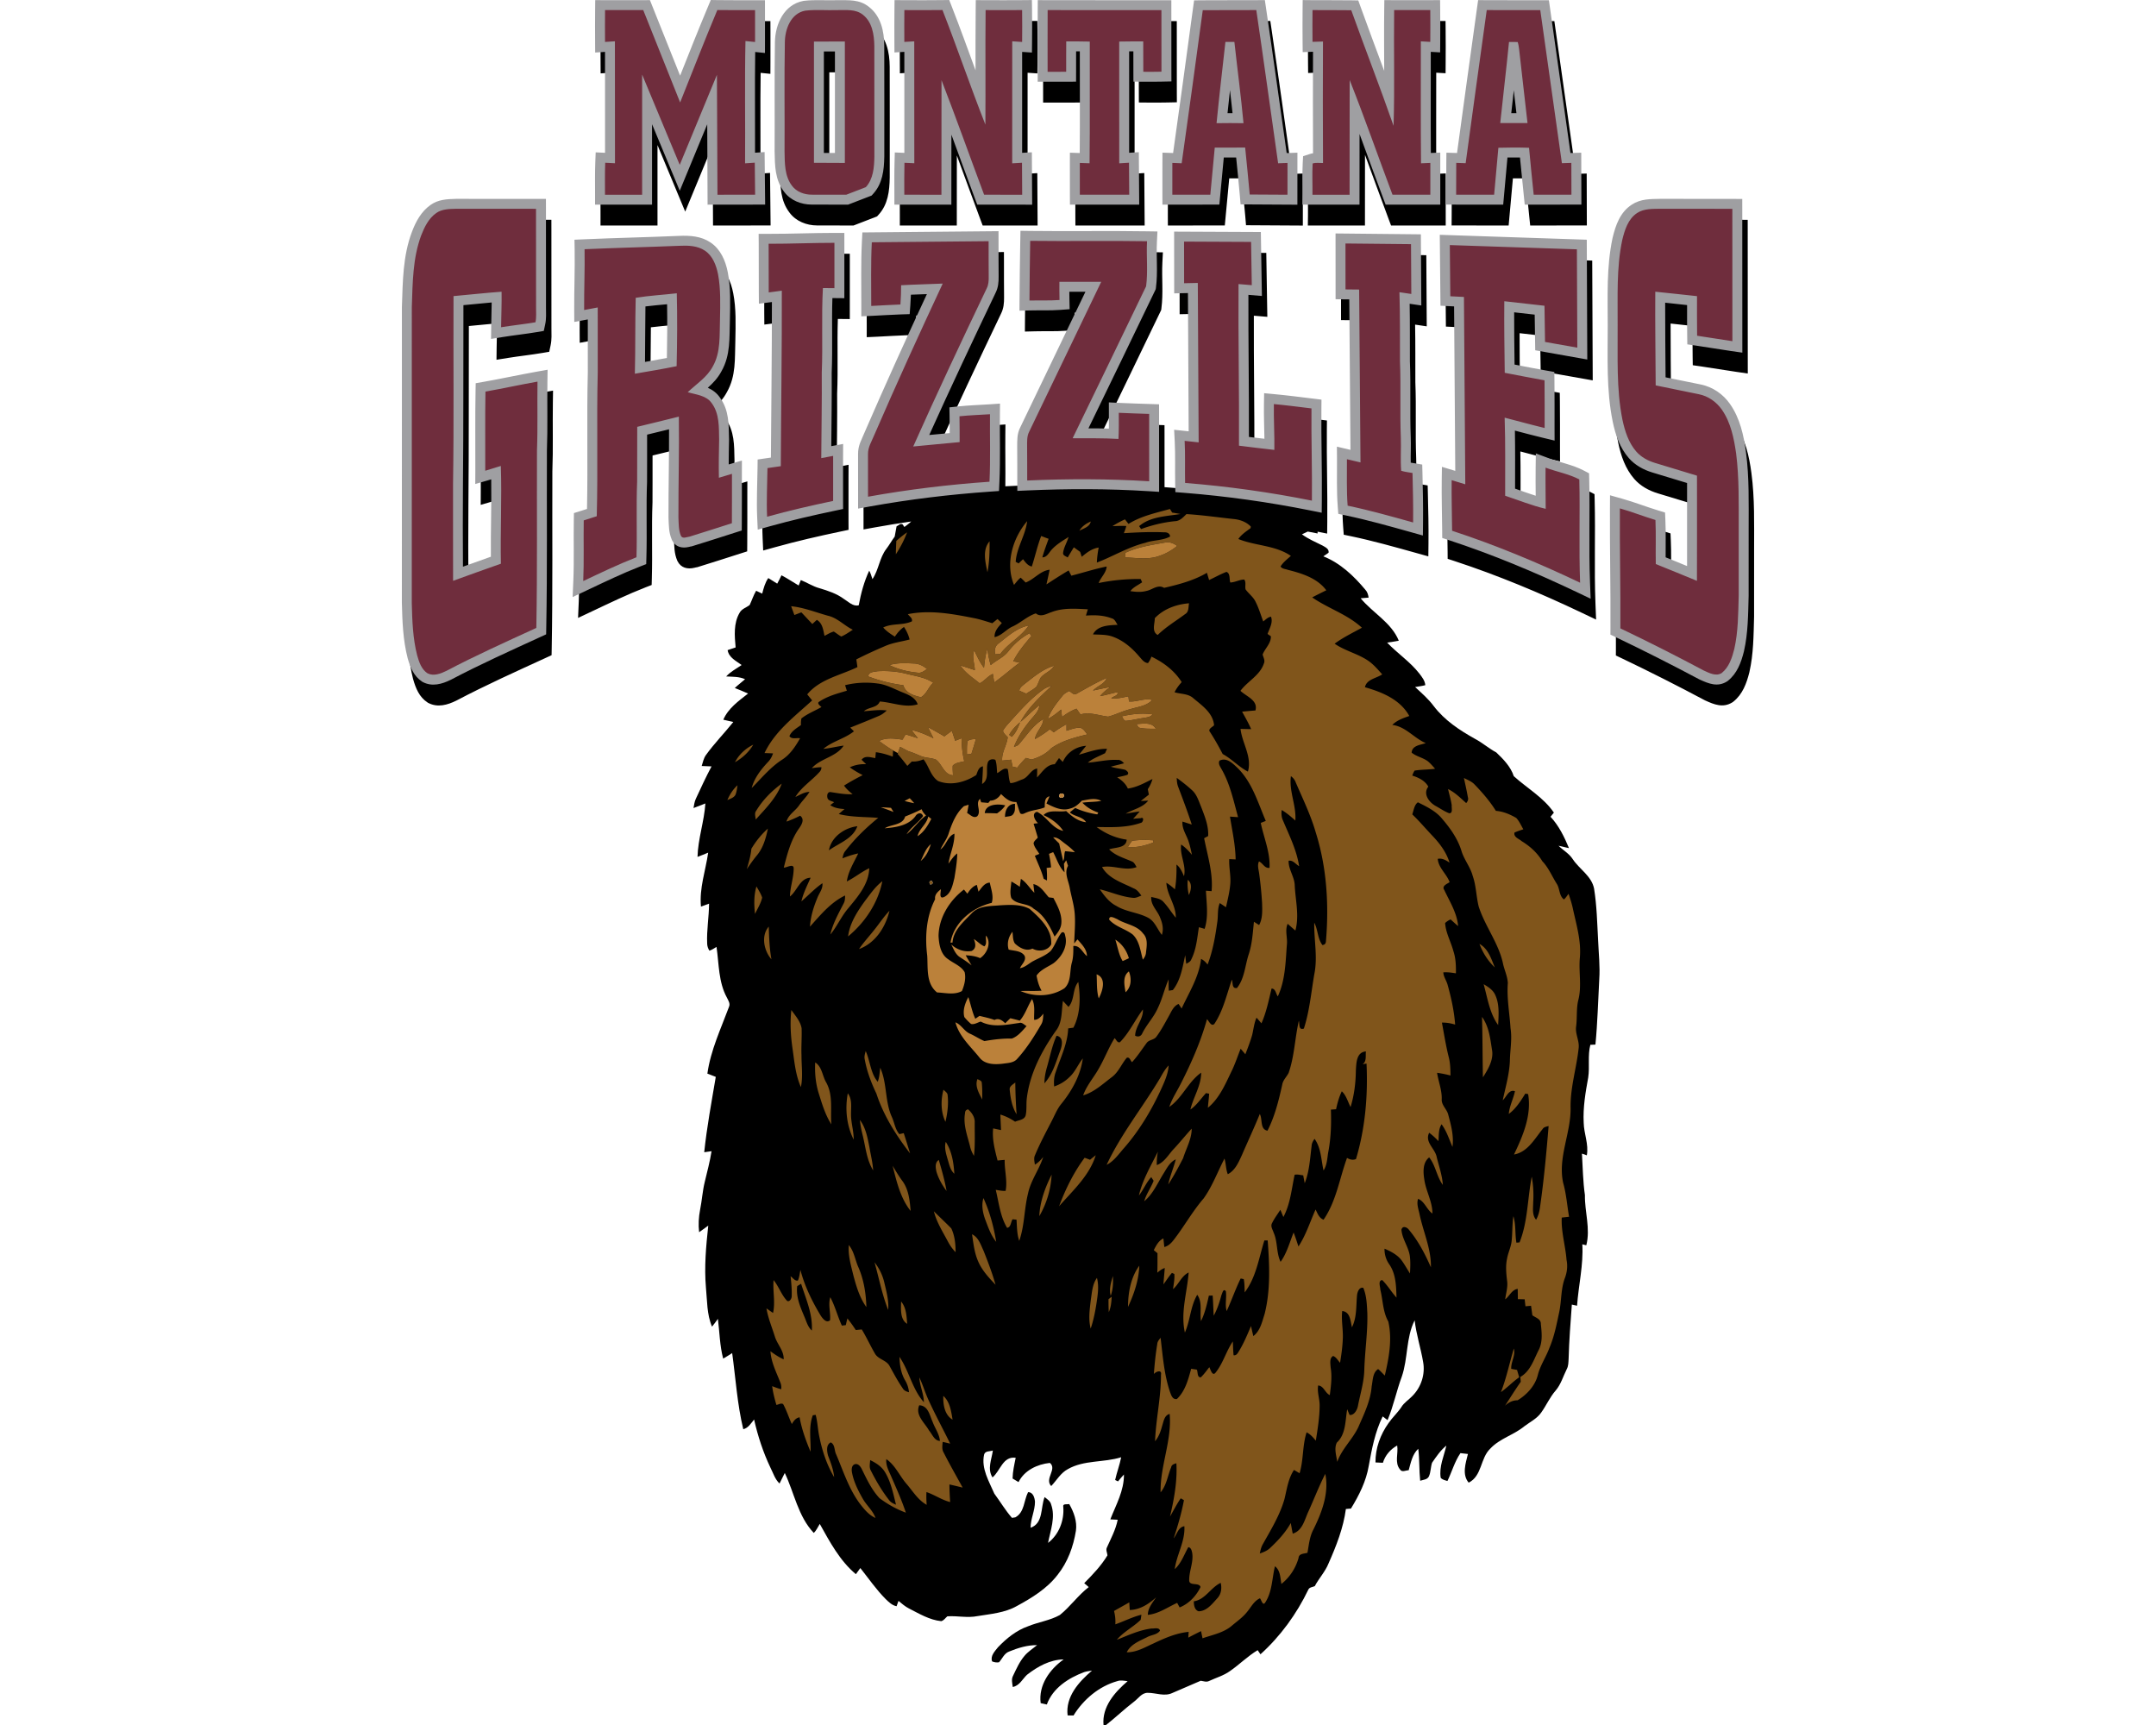 <svg xmlns="http://www.w3.org/2000/svg" xml:space="preserve" width="2000" height="1600"
     style="shape-rendering:geometricPrecision;text-rendering:geometricPrecision;image-rendering:optimizeQuality;fill-rule:evenodd;clip-rule:evenodd"><defs><style>.fil0{fill:#000;fill-rule:nonzero}</style></defs>
    <g id="Capa_x0020_1"><g id="Montana_x0020_Grizzlies.cdr"><path d="M625.67 417.55c-6.77 1.67-13.55 3.3-20.33 4.94-.05 14.48.07 28.96-.05 43.43v.15l-.01.14c-.92 23.41.08 46.86-.6 70.28l-.17 6.1-5.69 2.21c-16.61 6.47-32.69 14.23-48.8 21.83l-13.78 6.5.65-15.23c.81-18.65.13-37.34.45-56.01l.11-6.65 6.35-1.98c1.93-.6 3.86-1.21 5.78-1.83.89-42.2-.32-84.41.75-126.6-.03-16.4-.02-32.79-.02-49.18-.57.11-1.15.21-1.73.32l-10.8 1.99-.07-10.99c-.12-18.77.72-37.54.41-56.3l-.16-8.96 8.95-.4c29.3-1.29 58.62-1.91 87.92-3.16 10.26-.44 20.44.15 29.24 6.04 9.46 6.33 14.01 16.95 16.1 27.75 2.84 14.63 2.22 29.29 1.97 44.08v.18c-.59 16.56.75 32.39-7.82 47.49-3.4 6.38-7.84 11.01-12.68 15.34 4.38 1.94 8.22 4.7 11.19 9.01 8.6 11.71 8.24 25.04 8.52 38.8v.39c-.16 7.63-.3 15.27-.32 22.91l.4-.12 11.85-3.5-.03 12.35c-.03 15.29.07 30.58-.07 45.87l-.06 6.67-6.35 2.02c-13.11 4.17-26.19 8.45-39.35 12.47l-.85.25-.75.08c-.57.1-1.21.29-1.78.43-6.25 1.49-12.36.09-15.51-6.09l-.14-.27-.12-.28c-2.91-6.76-2.74-13.12-3.08-20.21l-.01-.21v-.2c-.09-27.28.61-54.56.49-81.85zm202.77 278.48c1.48.86 2.98 1.72 4.49 2.54l-4.49-2.54zm581.58-338.53c9.79 1.89 19.57 3.81 29.39 5.54l7.51 1.32.1 7.62c.2 14.77.05 29.54.1 44.32l.04 11.71-11.39-2.73c-8.51-2.04-16.97-4.3-25.43-6.53.33 17.94.16 35.89.16 53.83 6.35 2.23 12.7 4.57 19.13 6.59-.08-8.72-.16-17.45-.04-26.18l.17-13.07 12.25 4.56c10.83 4.04 21.92 5.93 32.33 11.38l4.8 2.51.14 5.41c.8 31.9-.49 63.82.73 95.7l.59 15.2-13.74-6.53c-38.24-18.19-77.4-34.54-117.65-47.75l-6.29-2.06-.05-6.62c-.12-15.71-.62-31.42-.4-47.14l.17-12.2 11.68 3.51c.23.07.46.14.7.21l-1.1-152.55-12.63-.62-.63-65.78 136.36 4.55.47 111.12-48.29-8.57-.5-33.06-19.05-2.14c-.05 16.15.17 32.3.37 48.45zm-97.31-56.4c.33 17.83.16 35.67.23 53.5.95 23.47-.13 46.96.78 70.42.31 7.8-.16 15.66-.01 23.46 1.09.17 2.16.33 3.21.51l7.45 1.27.19 7.57c.39 15.41.73 30.82.56 46.24l-.13 11.99-11.55-3.23c-19.93-5.57-39.88-11.2-60.15-15.44l-6.77-1.41-.53-6.9c-1.11-14.56-.58-29.13-.68-43.71l-.08-11.73 11.41 2.71 1.16.27-1.1-139.58-12.7-.13-.05-61.02 79.16.81.41 66-10.81-1.6zM776.18 433.16l10.99-2.05-.06 11.14c-.06 13.9-.06 27.8 0 41.7l.04 7.51-7.35 1.54c-20.36 4.27-40.65 8.93-60.69 14.52l-11.15 3.1-.52-11.56c-.68-15.22.16-30.41.33-45.63l.09-7.86 7.78-1.15 4.54-.66c.26-48.09.96-96.18.92-144.27-.59.08-1.18.16-1.77.23l-10.3 1.33-.08-10.39c-.12-15.04.03-30.08-.09-45.13l-.07-9.3 9.3.02c20.34.05 40.67-.87 61.01-.87h9.2l.01 9.19c.02 14.03.02 28.05 0 42.08l-.01 9.28-9.28-.09c-.6 0-1.2-.01-1.8-.01-.77 23.06.3 46.17-.66 69.25.17 22.69-.19 45.39-.38 68.08zm387.44-8.55c4.79.59 9.58 1.16 14.37 1.72-.14-10.78-.64-21.56-.45-32.34l.18-9.94 9.89.93c11.74 1.1 23.43 2.63 35.13 4.05l8.18 1-.08 8.23c-.27 28.52.7 57.04.4 85.56l-.12 11.11-8.88-1.78v1.66c-3.06-.61-6.09-1.2-9.12-1.77-1.35.64-4.04 1.93-5.39 2.57 5.86 4.34 12.61 7.15 19.09 10.4 2.55 1.55 6.26 3 5.62 6.68-1.22.84-3.64 2.49-4.85 3.33 15.67 6.21 28.22 18.13 38.87 30.87 1.95 2.02 2.73 4.71 3.13 7.42-1.85.15-5.55.47-7.4.62 11.22 13.58 28.44 22.41 35.39 39.34-3.61.74-7.24 1.23-10.84 1.77 9.56 9.98 21.3 17.72 29.87 28.66 2.45 3.23 5.23 6.61 5.55 10.83-3.11.83-6.29 1.16-9.44 1.74 6.08 5.6 12.38 11.05 17.33 17.73 10.05 13.2 24.13 22.48 38.45 30.43 6.85 3.63 12.68 8.85 19.52 12.48 6.57 6.26 13.4 13.26 16.24 22.05 12.42 11.2 27.55 19.67 37.19 33.75-1.06 1.28-2.09 2.56-3.11 3.86 7.72 8.29 12.82 18.74 17.11 29.11-3.26-.69-6.46-1.48-9.69-2.21 4.36 4.26 9.96 7.29 13.28 12.57 6.22 9.31 17.43 15.54 19.7 27.21 2.56 15.91 2.86 32.06 3.75 48.13.51 12 1.87 24.01 1.05 36.04-1.1 20.16-1.6 40.37-3.55 60.48l-4.7.2c-2.62 9.92-.47 20.27-2 30.33-2.51 13.81-4.93 27.83-4.19 41.93.2 10.18 4.79 19.96 2.91 30.24-1.13-.4-3.4-1.19-4.53-1.6.78 12.84.91 25.73 2.76 38.49-.27 15.55 5.27 31.09 1.28 46.54-.92-.22-2.76-.67-3.68-.89 1.11 19.15-3.54 37.93-4.88 56.96-1.21-.27-3.64-.81-4.85-1.06-1.21 16.68-2.54 33.37-2.98 50.11-.22 3.3-.1 6.8-1.76 9.81-3.35 6.67-5.37 14.14-10.34 19.89-5.4 6.16-8.6 13.79-13.36 20.38-3.97 5.66-10.4 8.69-15.75 12.79-9.78 8.03-22.72 11.21-31.47 20.63-9.39 8.94-7.53 25.31-20.04 31.57-6.39-7.59-2.79-18.06-.69-26.6-2.32-.29-4.64-.54-6.95-.79-5.42 7.94-7.92 17.28-12.06 25.84-2.23-.7-4.73-1.13-6.26-2.99-1.64-10.34 3.04-20.03 5.26-29.85-5.43 4.37-9.34 10.24-13.27 15.91-1.35 4.11-1.13 8.64-2.91 12.62-1.43 3.12-5.3 3.13-8.11 4.08-1.05-9.86-.54-19.81-1.79-29.65-5.57 5.23-6.86 12.89-8.88 19.9-2.73.05-6.28 2.26-8.06-.77-5.24-6.18-1.38-14.91-2.6-22.16-6.29 3.5-11.15 9.07-13.25 16.02-2.31-.1-4.6-.2-6.89-.32-.15-13.13 4.55-25.95 12.15-36.54 3.54-5.18 8.26-9.4 11.75-14.6 2.5-4.29 6.9-6.87 10.23-10.42 8.23-8.11 12.2-20.31 10.06-31.7-2.2-12.94-6.38-25.51-7.84-38.59-8.18 16.28-6.06 35.32-11.96 52.32-4.92 13.26-7.69 27.23-13.18 40.29-1.51-1.17-3.03-2.31-4.53-3.44-7.05 14.34-10.08 30.14-12.9 45.76-2.38 14.3-9.01 27.46-16.53 39.71-1.18.1-3.52.3-4.69.39-2.34 17.62-8.91 34.26-16.06 50.41-3.08 7.73-8.93 13.83-12.8 21.14-1.99.96-4.98.92-5.99 3.26-10.82 22.52-25.82 43.18-44.38 59.96-.65-.96-1.97-2.85-2.62-3.81-9.24 5.53-16.85 13.25-25.65 19.36-5.84 4.2-12.85 6.19-19.32 9.18-2.5 1.35-5.3.17-7.85-.18-8.77 3.72-17.47 7.59-26.24 11.31-7.33 3.55-15.29-.14-22.93-.12-5.68-.03-8.75 5.37-12.88 8.36-8.88 6.8-16.98 14.58-25.78 21.49h-2.32c-1.58-16.86 10.42-30.46 22.35-40.65-3.18-.37-6.46-1.16-9.59-.04-17.07 4.82-31.35 16.93-40.61 31.87-1.36-.01-4.1-.06-5.47-.08-2.12-17.28 10.42-31.2 22.62-41.53-2.46.35-4.95.62-7.32 1.4-14.52 5.43-29.06 14.77-34.58 30.02l-5.72-1.28c-2.14-16.66 8.36-31.35 21.33-40.54-12.72.19-24.19 6.63-33.99 14.24-4.24 3.98-6.93 10.11-13.21 11.34-.47-3.47-1.51-7.17.27-10.42 3.05-6.38 5.94-12.95 10.55-18.39 3.32-4.01 7.78-6.75 11.75-10.01-8.95-.12-17.67 2.55-25.86 5.9-4.65 1.65-6.4 6.6-9.46 10-2.22.35-4.38.07-6.43-.83-1.84-5.09 2.61-9.49 5.49-13.14 7.85-8.19 16.96-15.6 27.79-19.4 9.68-4 20.4-5.35 29.59-10.5 9.69-7.81 16.89-18.26 26.77-25.88-1.04-.91-3.15-2.71-4.19-3.62 7.89-7.99 15.75-16.15 21.57-25.83-.25-2.41-1.73-5-.5-7.32 3.75-8.38 8.19-16.57 9.99-25.68-2.29-.13-4.57-.25-6.85-.35 5.29-13.51 12.81-26.64 12.64-41.62-1.93 2.02-3.7 4.23-5.48 6.4-.68-.32-2.01-.99-2.68-1.31 1.55-7.12 4.22-13.94 5.59-21.09-16.19 5.08-34.38 2.39-49.48 11.02-6.66 3.55-10.36 10.37-15.41 15.69-6.53-6.73 5.79-15.75-1.23-21.46-11.64 1.2-23.67 6.87-29.08 17.79-1.86-1.11-3.72-2.24-5.53-3.33.13-6.53 1.61-12.88 2.89-19.22-11.95-1.68-14.18 12.13-21.5 18.21-5.07-7.85-.79-16.68.32-24.96-2.76 1.01-7.17.15-8.13 3.8-2.81 12.91 4.59 24.81 9.51 36.22 5.5 7.44 10.23 15.48 16.34 22.45.79-.12 2.33-.36 3.13-.48 8.58-4.64 7.82-15.63 11.83-23.35 4.59-.1 6.07 5.1 6.39 8.82.03 8.26-4.04 15.88-4.09 24.18 11.98-3.99 9.24-18.93 13.01-28.44 2.4 1.92 5.38 3.72 6.11 6.98 4.15 11.78-.66 23.9-2.91 35.52 10.11-7.7 15.11-20.74 14.15-33.26-.86-3.55 3.43-2.21 5.5-2.78 4.27 7.45 7.44 16.05 6.21 24.77-2.34 14.66-7.62 29.11-16.93 40.82-9.88 12.88-23.96 21.49-38.03 29.1-11.05 6.24-24.01 7.23-36.3 9.24-9.29 1.9-18.68-.41-28.01.22-1.84 1.53-3.22 3.9-5.69 4.49-10.86-1.13-20.35-6.9-29.87-11.75-3.62-1.83-6.65-4.52-9.76-7.05-.44 1.23-1.31 3.72-1.77 4.95-4.17-.78-7.23-3.87-10.16-6.68-8.75-8.79-15.77-19.07-23.48-28.74-1.38 1.88-2.74 3.78-4.12 5.7-14.92-12.47-24.15-29.93-33.5-46.63-1.8 2.8-3.06 6.04-5.56 8.35-14.58-15.38-18.05-37.05-26.89-55.6-1.73 3.2-3.13 6.56-4.87 9.78-4.25-3.97-5.88-9.76-8.47-14.79-6.75-14.22-11.66-29.23-15.13-44.58-2.89 3.52-5.3 7.82-10.04 9-5.59-23.17-7.05-47.05-10.29-70.61-2.75 1.75-5.51 3.52-8.36 5.12-3.18-12.05-3.33-24.58-4.88-36.87-1.75 2.42-3.55 4.9-5.45 7.25-4.91-11.46-4.44-24.13-5.65-36.29-1.67-19.17.1-38.37 2.15-57.42-2.84 1.97-5.64 4.07-8.47 6.08-.85-6.97-.41-14 .91-20.87 1.74-8.62 2.23-17.45 4.36-25.98 2.24-9.39 4.76-18.73 6.26-28.29-1.7.24-5.1.73-6.8.96 2.44-23.44 6.82-46.65 10.72-69.88-2.59-1.05-5.2-2.04-7.79-3.02 3.03-21.75 12.59-41.81 20.16-62.21 1.18-2.96-.82-5.68-2-8.21-7.94-14.4-7.35-31.32-9.68-47.12-2.13 1.25-4.19 2.73-6.59 3.5-1.33-2.05-2.09-4.4-2.09-6.83-.54-12.3 1.7-24.52 1.77-36.8-2.51.89-5.02 1.8-7.52 2.73-1.65-17.07 4.32-33.39 6.69-50.03-3.3 1.33-6.56 2.72-9.89 3.94.43-16.76 6.21-32.85 7.3-49.56-3.7 1.35-7.32 2.89-11.02 4.26.54-2.91.91-5.88 2.15-8.57 4.7-10.11 9.33-20.24 14.58-30.07-3.05-.15-6.11-.27-9.14-.37 1.06-3.45 1.8-7.1 3.89-10.1 7.77-10.8 17.13-20.34 25.44-30.72-3.08-.76-6.18-1.47-9.27-2.12 4.51-10.59 14.23-17.39 22.97-24.27-4.06-1.83-8.2-3.5-12.32-5.15 3.04-2.88 6.41-5.38 9.54-8.16-5.52-2.49-11.65-2.24-17.54-2.54 4.03-4.48 9.45-7.2 14.33-10.59-5.07-3.87-11.85-6.81-12.98-13.84 2.48-.85 4.93-1.69 7.42-2.49-.99-10.71-2.02-22.45 3.67-32.11 1.94-3.75 6.31-4.8 9.39-7.29 2.04-4.37 3.5-9 5.97-13.16 1.87.88 3.74 1.77 5.62 2.66 1.35-5.01 2.6-10.13 5.66-14.44 2.74 1.74 5.48 3.47 8.28 5.17 1.44-2.52 2.69-5.13 3.95-7.74 5.49 2.84 10.59 6.36 15.94 9.46.5-1.27 1.51-3.77 2.02-5.03 5.82 2.32 11.12 5.87 17.21 7.53 8.03 2.38 16.11 5.04 22.9 10.1 4.16 2.47 8.27 7.14 13.6 5.75 2.04-11.02 4.95-21.95 9.73-32.14 1.33 2.5 2.12 5.22 2.98 7.91 5.87-8.65 6.47-19.77 12.9-28.08 2.8-3.65 5-7.71 7.74-11.39.61-3.17 1.18-6.35 1.74-9.51 1.81-.74 3.51-3.08 5.62-1.79.4.61 1.22 1.81 1.63 2.39 2.14-1.65 4.41-3.21 6.34-5.1-11.17 1.61-22.3 3.42-33.4 5.42l-10.85 1.96.01-11.03c.02-13.11-.07-26.21-.03-39.32-.17-8.57 3.51-13.91 6.53-21.43l.05-.12.05-.11c18.45-42.58 37.64-84.85 57.2-126.93-4.94.17-9.88.33-14.82.54-.11 3.26-.28 6.52-.52 9.77l-.61 8.26-8.28.26c-9 .29-17.98.94-26.97 1.35l-9.64.43.02-9.65c.03-19.83-.45-39.67.55-59.49l.44-8.67 8.67-.07c36.11-.32 72.23-.63 108.34-1.01l9.27-.1.03 9.27c.04 10.86-.05 21.72.09 32.58.06 5.38-.35 10.43-2.82 15.32-20.91 43.77-41.63 87.64-61.54 131.87 6.32-.58 12.65-1.16 18.97-1.75-.01-5.15-.04-10.29-.13-15.43l-.16-8.43 8.38-.9c9.53-1.02 19.09-1.27 28.65-1.91l9.92-.68-.1 9.95c-.15 15.8.22 31.61 0 47.41 5.36-.29 10.74-.55 16.11-.77 0-5.45 0-10.9-.07-16.35v-.19c.04-6.41-.21-11.89 2.76-17.82 20.21-41.99 40.38-83.99 60.55-125.99H997c.01 2.49.05 4.98.1 7.47l.18 8.72-8.7.65c-9.45.7-18.88.27-28.33.51l-9.51.24.07-9.51c.13-18.48.35-36.97.69-55.45l.17-9.15 9.16.12c36.13.47 72.26-.24 108.39.35l9.53.16-.48 9.51c-.72 14.23.97 28.28-.91 42.54l-.19 1.45-.64 1.33c-20.46 42.65-41.16 85.2-61.78 127.77 6.31.01 12.62.04 18.92.22.07-4.87.02-9.75.01-14.62l-.02-9.68 9.67.47c9.35.45 18.7.7 28.04 1.02l8.88.3.02 8.88c.02 16.21.02 32.42.01 48.62 4.84.35 9.79.74 14.84 1.16.03-8.1.08-16.2-.34-24.28l-.56-10.76 10.72 1.13c.92.1 1.85.19 2.78.29l-.68-128.22-12.75.27-.07-57.27 80.45.37.97 59.32-12.51-1.04c-.15 43.92.63 87.85.49 131.77zm406.45-122.29c-6.79-.73-13.57-1.5-20.35-2.22-.07 23.08.26 46.15.39 69.23 10.9 2.27 21.83 4.42 32.75 6.66 10.93 2.25 20.58 8.88 26.97 17.99 9.28 13.24 12.76 29.01 14.86 44.77 3.14 23.55 2.46 47.24 2.49 70.93.02 20.74.03 41.48-.02 62.22V572.13c-.48 17.19-.49 34.32-4.32 51.19l-.02.1-.02.1c-2.59 10.33-6.27 20.44-14.89 27.31l-.4.32-.43.27c-8.7 5.48-16.98 2.06-25.29-1.73l-.26-.12-.24-.13c-25.41-13.52-51.09-26.53-77.07-38.93l-5.27-2.51.03-5.85c.22-37.11-.69-74.21-.47-111.31l.07-12.1 11.64 3.29c11.21 3.17 22.04 7.44 33.17 10.82l6.23 1.89.29 6.51c.52 11.68.2 23.35.26 35.03 6.64 2.68 13.26 5.39 19.88 8.12.05-25.68 0-51.36 0-77.04-10.73-3.27-21.47-6.51-32.21-9.76-8.3-2.52-16.09-6.78-21.85-13.38-8.32-9.54-12.42-21.56-14.92-33.77-6.03-29.48-4.6-59.34-4.63-89.22-.02-27.11-1.21-54.17 4.42-80.9l.03-.12.03-.12c2.85-11.94 6.99-23.85 17.8-30.91 8.41-5.49 17.12-5.18 26.65-5.4h.25c22.16.1 44.31-.02 66.46.07l9.16.03.01 9.16c.07 40.92 0 81.84.05 122.76l.02 10.64-10.54-1.52c-10.93-1.58-21.81-3.47-32.73-5.05l-7.77-1.12-.12-7.85c-.14-9.53-.1-19.05-.09-28.58zM461.15 299.9c-8.75.76-17.48 1.66-26.22 2.49-.17 55.61.11 111.22-.42 166.83-.24 25.25-.11 50.51 0 75.77 8.62-3.12 17.25-6.22 25.9-9.27-.24-23.92.65-47.85.32-71.77-.99.3-1.97.59-2.96.88l-11.85 3.45.06-12.34c.12-24.51-.25-49.04.21-73.56l.14-7.58 7.46-1.31c16.13-2.84 32.13-6.36 48.25-9.24l10.99-1.96-.17 11.16c-.32 21.33.33 42.65-.47 63.97-.22 54.84.4 109.68-.61 164.52l-.11 5.78-5.26 2.41c-27.86 12.79-55.86 25.36-82.99 39.65l-.12.06-.12.06c-8.14 3.99-17.09 6.56-25.72 2.18l-.46-.23-.43-.29c-7.74-5.08-10.94-13.19-13.36-21.7l-.03-.11-.03-.11c-4.28-16.65-4.87-33.72-5.32-50.81v-.24c.02-91.44-.03-182.89.04-274.34v-.31c.82-23.54.83-47.08 9.27-69.47 3.66-9.68 8.62-18.9 17.27-25.02 7.22-5.1 15.09-5.43 23.58-5.65l.13-.01h.12c24.69.04 49.38 0 74.06.04l9.18.01.02 9.18c.05 30.44.03 60.89.03 91.34 0 5.44.41 10.41-.74 15.82l-1.31 6.11-6.15 1.04c-10.62 1.81-21.34 2.92-31.98 4.63l-10.79 1.73.13-10.94c.1-7.61.37-15.23.46-22.85zm871.16-232.47c.03 31.27-.18 62.53.06 93.8l8.74-.36v48.3h-50.7l-2.24-5.97c-7.46-19.81-14.63-39.72-21.94-59.59l-.04 65.57h-52.98l.13-9.33c.13-9.79-.37-19.56.18-29.35l.35-6.27 5.97-1.96c1.16-.38 2.22-.62 3.24-.76-.16-31.39-.12-62.78-.02-94.16h-.13l-9.45.35-.09-9.45c-.11-9.88-.11-19.76 0-29.64l.09-9.2 9.2.09c12 .12 24.01-.07 36.01.14l6.36.1 2.15 5.99c7.12 19.85 14.55 39.6 21.9 59.37-.06-18.84-.23-37.68.01-56.51l.12-9.15 9.14.06c11.14.07 22.27.07 33.41 0l9.17-.06.09 9.17c.1 9.88.09 19.76.02 29.64l-.07 9.68-8.68-.5zm-275.91-.46c-1.3 0-2.6.01-3.9.02.04 31.35.02 62.71 0 94.07l8.98-.55.36 48.66h-64.25l-.05-9.16c-.05-9.85-.03-19.69-.02-29.53l.02-9.51 9.12.31c.27-31.43.03-62.87.08-94.3-1.15-.01-2.3-.01-3.45-.02-.01 6.34.01 12.67-.01 19.01l-.03 9.12-9.12.05c-5.77.04-11.53.04-17.3.02l-9.18-.03v-9.18c0-19.1-.06-38.19.04-57.29l.05-9.19 9.18.03c35.18.1 70.35 0 105.53.05l9.18.01.01 9.18c.03 19.03-.03 38.05.03 57.08l.04 9.05-9.05.19c-5.7.12-11.41.13-17.12.08l-9.09-.08-.03-9.09c-.02-6.34-.01-12.67-.02-19zM910 84.58c-.02-18.65-.05-37.31.14-55.97l.09-9.15 9.15.04c11.25.05 22.49.08 33.74-.02l9.16-.08.13 9.16c.13 9.93.11 19.86.01 29.79l-.1 9.73-9.08-.6c-.04 31.21.01 62.41-.01 93.62l9.02-.5.28 48.59-50.97-.03-2.24-5.98c-7.33-19.61-14.47-39.3-21.71-58.95l-.04 64.96-52.85-.03v-9.2c0-9.95-.14-19.9.13-29.85l.26-9.36 8.86.39c-.05-31.23.01-62.46-.02-93.7l-9.17.56-.05-9.73c-.05-9.89-.06-19.77.04-29.66l.09-9.15 9.15.04c11.73.05 23.46.12 35.19-.05l6.38-.09 2.32 5.95c7.68 19.64 14.85 39.47 22.1 59.27zM705.6 67.57c-.44 31.14-.02 62.29-.13 93.43l8.84-.6.53 48.72-53.41.08-.32-74.56-25.48 61.64-25.71-61.72v74.62h-52.87l.01-9.22c.02-10.01-.18-20.01.21-30.01l.37-9.3 8.67.43c-.05-31.2.03-62.41-.02-93.62l-9.13.61-.06-9.77c-.07-9.9-.09-19.79.01-29.69l.1-9.16 9.16.05c11.77.07 23.55.07 35.32 0l6.27-.04 27.99 70.07c8.55-21.53 17.07-43.08 26.04-64.44l2.41-5.74 6.23.1c11.62.18 23.25.07 34.88.1l9.15.03.03 9.14c.03 9.87.03 19.75 0 29.62l-.04 10.15-9.05-.92zm26.8 129.65c-8.49-11.09-8.53-24.15-8.78-37.41V159.58c.22-33.74-.26-67.48.29-101.22.27-16.64 8.42-34.81 26.38-38.17l.3-.05.31-.04c10.18-1.2 20.19-.23 30.36-.58H781.67c10.78.11 20.54-1.01 29.65 6.37 11 8.68 13.94 22.63 14.01 35.93.18 34.28-.02 68.56.03 102.84v.17c-.21 12.32-1.63 24.8-10.33 34.32l-1.46 1.6-21.8 8.42-33.75-.05c-9.8-.02-19.65-3.85-25.62-11.9zm466.23-35.91c.14-.01.29-.01.44-.02l9.53-.33-.03 48.26-52.71-.31-.7-8.39c-.98-11.71-2.24-23.4-3.41-35.09-3.82-.01-7.64-.01-11.46 0l-4.11 43.69-52.81.05-.03-9.18c-.03-9.86-.03-19.72.02-29.58l.05-9.48 9.48.33c.12 0 .25.01.38.01 6.3-44.54 12.33-89.13 18.39-133.71l1.08-7.88 7.95-.08c16.56-.17 33.12.03 49.68-.1l8.01-.06 1.17 7.92c6.6 44.61 12.72 89.3 19.08 133.95zm158.03-.06c6.12-44.61 12.16-89.23 18.44-133.83l1.13-7.97 8.05.05c16.54.1 33.08 0 49.63.05l7.97.02 1.11 7.9c6.28 44.6 12.65 89.19 18.92 133.79.17-.01.35-.01.53-.02l9.44-.27.14 48.13-52.55.08-.86-8.28c-1.22-11.82-2.45-23.64-3.57-35.47-3.87-.05-7.74-.05-11.61 0l-3.95 43.74-52.92-.05.07-9.26c.06-9.83 0-19.66.08-29.5l.08-9.39 9.39.27c.16.01.32.01.48.01zM603.79 303.58c-.3 17.15-.16 34.31-.4 51.46 6.77-1.16 13.54-2.35 20.29-3.64.33-16.62.44-33.24.19-49.85-6.7.63-13.41 1.19-20.08 2.03zM769.31 67.11v94.09l10.26.04V67.07l-10.26.04zm374.45 57.19c1.54-.01 3.09-.01 4.64 0-.73-7.13-1.53-14.25-2.35-21.37-.79 7.12-1.56 14.24-2.29 21.37zm263.21.01h4.79c-.79-7.08-1.62-14.15-2.45-21.21-.79 7.07-1.57 14.14-2.34 21.21zM982.82 737.07c-1.84 2.51 2.55 4.11 3.85 1.92 1.89-2.51-2.63-4.26-3.85-1.92zm-119.73 83.38c2.29-.39 2.69-1.56 1.19-3.57-2.28.36-2.67 1.55-1.19 3.57z" class="fil0"/><path
            d="M932.32 757.84c-.21-5.91 2.59-12.27 9.27-12.25-.24 3.07.49 6.57-1.5 9.23-1.53 2.81-5.2 2.16-7.77 3.02zM913.49 754.18c.86-8.59 12.47-8.71 19-7.18-1.87 3.11-4.67 5.42-7.61 7.45-3.8-.2-7.61-.22-11.39-.27zM768.96 788.71c2.12-12.38 14.45-20.93 26.36-22.36-4.13 11.71-17.11 15.65-26.36 22.36zM947.03 815.18c5.16 3.25 8.16 8.77 12.48 12.93-.23-2.02-.69-6.08-.93-8.1 6.64 1.38 10.1 7.66 14.34 12.3 1.06.14 3.2.42 4.28.58 3.7 7.25 7.99 14.87 7.35 23.32-.27 4.88-3.26 8.9-6.29 12.47-4.46-9.86-9.73-20.03-19.34-25.76-5.79-5.71-15.87-3.35-20.78-10-1.67-4.91-.32-10.27.07-15.3 2.69 1.5 5.28 3.15 7.82 4.92.29-2.46.62-4.92 1-7.36zM1257.76 992.7c.47-6.73.41-16.78 9.32-17.45-.52 3.99.88 9.24-3.08 11.86.91-.15 2.73-.47 3.64-.62 1.4 29.78-1.19 59.9-9.76 88.56-2.9 1.25-5.74.49-8.33-1.04-7 19.18-9.95 40.16-21.76 57.31-4.17-1.55-5.58-5.85-7.4-9.47-5.14 11.49-8.92 23.72-15.89 34.31-1.44-4.36-2.84-8.73-4.49-12.99-3.69 9.17-6.26 19.13-12.08 27.24-4.09-8.55-2.58-18.46-6.43-27.04-.86-2.86-3.18-5.91-1.48-8.88 2.12-4.4 5.1-8.3 7.72-12.37.69 1.68 2.07 5.03 2.78 6.71 6.48-12.11 7.59-26.03 10.45-39.19 2.64-.62 5.32.25 7.96.54.44 2.41.91 4.83 1.39 7.27 4.36-10.96 4.92-22.87 6.38-34.43.07-2.54 1.3-4.73 2.76-6.71 6.11 8.56 6.06 19.45 8.31 29.34 3.55-5.4 3.37-12.18 4.63-18.29 2.26-12.6 2.66-25.39 2.19-38.15 1.19-.08 3.62-.27 4.81-.35 1.23-5.72 2.78-11.38 5.32-16.66 4.17 3.94 5.55 9.66 8.13 14.61 3.4-11.04 4.79-22.59 4.91-34.11zM739.54 1192.91c.89-.54 2.69-1.63 3.6-2.17 4.5 14.1 10.84 28.22 9.96 43.38-3.93-3.46-5.08-8.75-7.13-13.33-3.7-8.78-7.72-18.14-6.43-27.88zM1107.44 1485.29c10.65-1.57 15.62-12.79 24.94-17.13 1.19 5.06.47 10.52-3.23 14.39-4.66 5.13-9.69 11.81-17.27 11.98-3.82-1.23-4.44-5.81-4.44-9.24z"
            class="fil0"/><path
            d="M620.62 398.2c-6.77 1.67-13.55 3.3-20.33 4.94-.05 14.48.07 28.96-.05 43.43V446.86c-.93 23.41.07 46.86-.61 70.28l-.17 6.1-5.69 2.21c-16.61 6.47-32.69 14.23-48.8 21.83l-13.78 6.5.66-15.23c.8-18.65.12-37.34.44-56.01l.12-6.65 6.34-1.98c1.93-.6 3.86-1.21 5.78-1.83.89-42.2-.31-84.41.75-126.6-.02-16.4-.02-32.79-.02-49.18-.57.1-1.15.21-1.73.32l-10.8 1.99-.07-10.99c-.12-18.77.73-37.54.41-56.31l-.16-8.95 8.96-.4c29.29-1.29 58.62-1.91 87.92-3.16 10.25-.44 20.43.15 29.23 6.04 9.47 6.33 14.01 16.95 16.11 27.75 2.83 14.63 2.21 29.29 1.96 44.08v.17c-.59 16.57.75 32.4-7.81 47.49-3.41 6.39-7.85 11.02-12.69 15.34 4.38 1.95 8.22 4.71 11.2 9.01 8.59 11.72 8.23 25.05 8.51 38.81l.01.19-.01.2c-.16 7.63-.3 15.27-.32 22.91.14-.04.27-.08.4-.12l11.85-3.5-.03 12.35c-.03 15.29.07 30.58-.07 45.86l-.05 6.68-6.36 2.02c-13.11 4.16-26.19 8.45-39.35 12.46l-.84.26-.76.08c-.57.1-1.21.29-1.77.43-6.26 1.49-12.37.09-15.52-6.09l-.14-.27-.12-.28c-2.91-6.76-2.74-13.12-3.08-20.21l-.01-.21v-.2c-.09-27.28.61-54.56.49-81.85zm784.36-60.05c9.78 1.89 19.57 3.81 29.38 5.54l7.51 1.32.1 7.62c.2 14.77.05 29.54.1 44.31l.04 11.72-11.39-2.73c-8.51-2.04-16.97-4.3-25.43-6.53.33 17.94.16 35.89.16 53.83 6.35 2.23 12.7 4.56 19.13 6.59-.08-8.72-.16-17.45-.04-26.18l.17-13.07 12.25 4.56c10.83 4.04 21.92 5.93 32.34 11.38l4.79 2.51.14 5.41c.81 31.89-.49 63.81.74 95.7l.58 15.2-13.74-6.54c-38.24-18.18-77.4-34.53-117.65-47.74l-6.29-2.06-.04-6.62c-.12-15.71-.63-31.43-.41-47.14l.17-12.2 11.68 3.51.7.21-1.09-152.55-12.64-.62-.63-65.78 136.36 4.55.47 111.12-48.29-8.57-.5-33.06-19.05-2.15c-.05 16.16.17 32.31.38 48.46zm-97.32-56.4c.33 17.83.16 35.67.23 53.5.95 23.47-.13 46.96.79 70.42.3 7.8-.17 15.66-.01 23.46 1.08.17 2.15.33 3.2.5l7.45 1.28.2 7.57c.39 15.41.72 30.82.55 46.23l-.13 12-11.55-3.23c-19.93-5.57-39.88-11.21-60.15-15.44l-6.77-1.41-.53-6.9c-1.11-14.56-.58-29.13-.68-43.71l-.08-11.73 11.41 2.7c.39.1.78.19 1.16.28l-1.09-139.58-12.71-.13-.04-61.02 79.16.81.41 66-10.82-1.6zM771.13 413.81h.03l10.96-2.05-.05 11.14c-.07 13.9-.07 27.8 0 41.7l.03 7.51-7.35 1.54c-20.36 4.27-40.65 8.93-60.69 14.52l-11.15 3.1-.52-11.56c-.68-15.22.16-30.41.33-45.63l.09-7.86 7.78-1.15 4.54-.66c.26-48.09.96-96.18.92-144.27-.59.08-1.18.16-1.77.23l-10.3 1.33-.08-10.39c-.12-15.04.03-30.09-.08-45.13l-.08-9.3 9.3.02c20.34.05 40.67-.87 61.01-.87h9.2l.01 9.19c.02 14.03.02 28.05 0 42.08l-.01 9.28-9.28-.09c-.6 0-1.2-.01-1.8-.01-.76 23.06.3 46.17-.65 69.24.17 22.7-.19 45.4-.39 68.09zm387.44-8.55c4.79.59 9.58 1.16 14.37 1.72-.14-10.78-.64-21.56-.44-32.35l.17-9.93 9.89.93c11.74 1.1 23.43 2.63 35.14 4.05l8.17 1-.08 8.23c-.27 28.52.71 57.04.4 85.56l-.12 11.11-10.89-2.18c-38.49-7.72-77.43-13.18-116.56-16.28l-8.3-.65-.18-8.33c-.26-12.91.26-25.85-.41-38.74l-.55-10.76 10.71 1.13c.93.09 1.85.19 2.78.29l-.68-128.22-12.75.27-.07-57.27 80.45.37.97 59.32-12.51-1.04c-.15 43.92.63 87.85.49 131.77zm-148.87-7.95c6.31.01 12.62.03 18.93.22.06-4.87.02-9.75.01-14.62l-.02-9.68 9.67.47c9.34.45 18.69.7 28.03 1.02l8.88.3.02 8.88c.03 20.83.02 41.67.02 62.5v9.8l-9.79-.61c-37.34-2.34-74.8-2.35-112.16-.7l-9.57.42-.05-9.57c-.05-10.38.06-20.76-.08-31.14v-.19c.05-6.42-.21-11.89 2.76-17.83 20.21-41.98 40.38-83.98 60.56-125.98h-14.96c.02 2.49.05 4.98.1 7.46l.19 8.73-8.71.65c-9.45.7-18.87.27-28.33.51l-9.51.24.07-9.51c.14-18.49.35-36.97.69-55.45l.17-9.16 9.16.13c36.13.47 72.27-.24 108.4.35l9.52.15-.48 9.52c-.72 14.23.97 28.28-.91 42.54l-.19 1.45-.63 1.33c-20.47 42.65-41.16 85.19-61.79 127.77zm-86.14-125.72c-20.91 43.77-41.62 87.64-61.54 131.87 6.32-.59 12.65-1.16 18.97-1.75-.01-5.15-.03-10.29-.13-15.43l-.16-8.43 8.38-.9c9.53-1.02 19.1-1.27 28.65-1.91l9.92-.68-.09 9.95c-.21 20.98.51 41.97-.47 62.94l-.38 8.18-8.17.57c-37.44 2.62-74.75 7.12-111.69 13.78L796 471.74l.01-11.03c.02-13.11-.06-26.21-.03-39.32-.16-8.57 3.51-13.91 6.54-21.44l.04-.11.05-.11c18.46-42.59 37.64-84.85 57.2-126.93-4.94.17-9.88.33-14.81.54-.11 3.26-.29 6.51-.53 9.76l-.61 8.27-8.28.26c-9 .29-17.98.94-26.97 1.34l-9.63.43.01-9.64c.03-19.84-.45-39.67.55-59.49l.44-8.67 8.67-.08c36.12-.32 72.23-.62 108.34-1.01l9.27-.09.03 9.27c.04 10.86-.05 21.72.09 32.58.07 5.38-.35 10.43-2.82 15.32zm641.46 11.38c-6.79-.73-13.57-1.5-20.35-2.22-.06 23.08.26 46.15.39 69.23 10.9 2.27 21.84 4.42 32.75 6.66 10.93 2.25 20.58 8.88 26.97 17.99 9.28 13.24 12.76 29.01 14.86 44.77 3.14 23.55 2.46 47.24 2.49 70.92.02 20.75.03 41.49-.02 62.23V552.78c-.47 17.19-.49 34.32-4.32 51.19l-.02.1-.02.1c-2.59 10.33-6.27 20.43-14.89 27.31l-.4.32-.43.27c-8.69 5.48-16.98 2.06-25.29-1.74l-.25-.11-.25-.13c-25.41-13.52-51.09-26.54-77.06-38.93l-5.28-2.52.03-5.84c.22-37.11-.69-74.21-.47-111.32l.07-12.09 11.65 3.29c11.2 3.17 22.03 7.44 33.16 10.82l6.23 1.89.29 6.51c.52 11.67.2 23.35.26 35.03 6.64 2.68 13.26 5.39 19.88 8.11.05-25.67.01-51.35 0-77.03-10.73-3.27-21.47-6.51-32.21-9.76-8.29-2.52-16.09-6.78-21.85-13.38-8.32-9.55-12.42-21.56-14.92-33.77-6.03-29.48-4.6-59.34-4.63-89.22-.02-27.11-1.2-54.17 4.42-80.9l.03-.12.03-.12c2.86-11.94 6.99-23.85 17.8-30.91 8.41-5.49 17.12-5.18 26.65-5.4h.25c22.16.1 44.31-.02 66.47.06l9.15.04.02 9.15c.06 40.92 0 81.85.05 122.76l.01 10.65-10.54-1.52c-10.92-1.58-21.8-3.47-32.73-5.05l-7.77-1.13-.11-7.84c-.15-9.53-.11-19.05-.1-28.58zM456.1 280.55c-8.74.76-17.48 1.66-26.21 2.49-.18 55.61.1 111.22-.43 166.83-.24 25.25-.11 50.51 0 75.76 8.63-3.11 17.25-6.22 25.9-9.26-.23-23.92.65-47.85.32-71.77-.99.3-1.97.59-2.96.88l-11.84 3.45.06-12.34c.11-24.52-.26-49.04.2-73.56l.14-7.58 7.46-1.31c16.13-2.84 32.13-6.36 48.25-9.24l10.99-1.96-.17 11.16c-.32 21.33.33 42.65-.47 63.97-.22 54.84.4 109.68-.61 164.51l-.1 5.79-5.26 2.41c-27.87 12.79-55.86 25.36-83 39.65l-.12.06-.12.05c-8.14 4-17.09 6.56-25.72 2.19l-.45-.24-.43-.28c-7.75-5.08-10.95-13.19-13.37-21.7l-.03-.11-.02-.11c-4.28-16.65-4.88-33.72-5.32-50.81l-.01-.12v-.12c.02-91.45-.03-182.89.04-274.34v-.31c.82-23.54.83-47.08 9.27-69.47 3.66-9.68 8.62-18.91 17.27-25.02 7.22-5.1 15.09-5.43 23.58-5.65l.13-.01h.13c24.68.04 49.37 0 74.05.04l9.18.01.02 9.18c.05 30.44.03 60.89.03 91.34 0 5.44.42 10.41-.74 15.82l-1.31 6.1-6.15 1.05c-10.62 1.81-21.34 2.92-31.97 4.63l-10.8 1.73.13-10.94c.1-7.61.37-15.23.46-22.85zm871.16-232.47c.03 31.27-.17 62.53.06 93.8l8.74-.36v48.29h-50.7l-2.24-5.96c-7.45-19.81-14.62-39.73-21.94-59.59l-.04 65.57h-52.98l.13-9.33c.13-9.79-.37-19.56.18-29.35l.35-6.27 5.97-1.96c1.16-.38 2.23-.62 3.24-.76-.16-31.39-.12-62.78-.02-94.16h-.13l-9.44.35-.1-9.45c-.1-9.88-.1-19.76 0-29.64l.09-9.2 9.2.09c12.01.12 24.01-.07 36.01.13l6.36.11 2.15 5.99c7.13 19.85 14.56 39.59 21.9 59.37-.05-18.84-.23-37.68.01-56.51l.12-9.15 9.14.06c11.14.07 22.28.07 33.41 0l9.17-.06.09 9.17c.1 9.88.09 19.76.02 29.64l-.07 9.68-8.68-.5zm-275.91-.47-3.9.03c.04 31.35.02 62.71.01 94.07l8.97-.55.36 48.65h-64.25l-.05-9.16c-.05-9.84-.03-19.68-.02-29.52l.02-9.51 9.12.31c.27-31.43.03-62.87.08-94.3-1.15-.01-2.3-.02-3.45-.02-.01 6.34.01 12.67-.01 19.01l-.03 9.12-9.12.05c-5.77.03-11.53.03-17.3.02l-9.17-.03V66.6c0-19.1-.07-38.2.03-57.29l.05-9.19 9.18.03c35.18.1 70.35 0 105.53.05l9.18.01.01 9.18c.04 19.02-.03 38.05.04 57.08l.03 9.05-9.05.19c-5.7.11-11.41.13-17.12.08l-9.09-.08-.03-9.09c-.02-6.34-.01-12.67-.02-19.01zm-146.4 17.62c-.02-18.66-.05-37.31.14-55.97l.09-9.15 9.16.04c11.24.05 22.49.08 33.73-.02l9.16-.08.13 9.16c.13 9.93.12 19.86.01 29.79l-.1 9.73-9.08-.6c-.04 31.21.02 62.41-.01 93.62l9.02-.5.28 48.59-50.97-.03-2.24-5.98c-7.33-19.61-14.47-39.3-21.71-58.95l-.04 64.96-52.85-.03v-9.2c0-9.95-.14-19.9.14-29.85l.25-9.36 8.86.39c-.04-31.23.02-62.47-.02-93.7l-9.17.56-.05-9.73c-.05-9.89-.06-19.77.04-29.66l.09-9.15 9.15.04c11.73.05 23.46.12 35.19-.05l6.38-.09 2.32 5.94c7.68 19.65 14.85 39.48 22.1 59.28zm-204.4-17.01c-.44 31.14-.02 62.28-.13 93.43l8.85-.6.52 48.72-53.4.07-.33-74.55-25.48 61.64-25.71-61.72v74.62H552l.01-9.22c.02-10.01-.18-20.01.21-30.01l.37-9.3 8.68.43c-.06-31.2.02-62.41-.03-93.62l-9.13.61-.06-9.77c-.07-9.9-.09-19.79.02-29.69l.09-9.16 9.16.05c11.77.07 23.55.07 35.32 0l6.27-.04 28 70.07c8.54-21.54 17.06-43.08 26.04-64.44L659.36 0l6.22.1c11.62.18 23.25.07 34.88.1l9.15.02.03 9.15c.03 9.87.03 19.74 0 29.61l-.03 10.16-9.06-.92zm26.81 129.64c-8.5-11.09-8.54-24.14-8.79-37.4V140.23c.22-33.74-.26-67.48.29-101.22.27-16.64 8.42-34.81 26.38-38.17l.3-.05.31-.04c10.19-1.2 20.19-.23 30.36-.58l.21-.01.2.01c10.78.11 20.55-1.01 29.66 6.37 10.99 8.68 13.93 22.62 14 35.93.18 34.28-.02 68.56.04 102.84l-.01.17c-.21 12.32-1.63 24.79-10.33 34.32l-1.46 1.6-21.8 8.42-33.75-.06c-9.8-.01-19.65-3.84-25.61-11.9zm466.22-35.9c.15-.01.29-.01.44-.02l9.53-.33-.03 48.26-52.71-.31-.7-8.39c-.98-11.71-2.24-23.4-3.4-35.1-3.82 0-7.64 0-11.47.01l-4.1 43.69-52.81.05-.04-9.18c-.03-9.86-.03-19.72.02-29.58l.05-9.48 9.48.33c.13 0 .25.01.38.01 6.3-44.54 12.33-89.13 18.39-133.71l1.08-7.88 7.95-.08c16.56-.17 33.12.03 49.68-.1l8.01-.07 1.17 7.93c6.6 44.61 12.72 89.3 19.08 133.95zm158.03-.06c6.13-44.61 12.17-89.24 18.45-133.83l1.12-7.97 8.05.05c16.54.1 33.08 0 49.63.05l7.97.02 1.12 7.9c6.28 44.6 12.64 89.19 18.91 133.78.18 0 .35 0 .53-.01l9.44-.27.14 48.13-52.55.08-.86-8.28c-1.22-11.82-2.45-23.64-3.56-35.47-3.87-.06-7.74-.05-11.61 0l-3.96 43.74-52.92-.05.07-9.26c.06-9.83 0-19.66.08-29.5l.08-9.39 9.39.27c.16 0 .32.01.48.01zM598.74 284.23c-.3 17.15-.16 34.31-.4 51.46 6.77-1.16 13.54-2.35 20.29-3.64.33-16.62.45-33.24.19-49.85-6.7.63-13.41 1.19-20.08 2.03zM764.26 47.76v94.08l10.26.05V47.72l-10.26.04zm374.45 57.19c1.55-.01 3.09-.01 4.64 0-.73-7.13-1.53-14.25-2.35-21.37-.79 7.12-1.56 14.24-2.29 21.37zm263.21.01c1.6 0 3.2 0 4.79-.01-.79-7.07-1.62-14.14-2.44-21.21-.79 7.07-1.58 14.14-2.35 21.22z"
            style="fill:#9f9fa2"/><path
            d="M542.27 231.16c29.3-1.3 58.61-1.97 87.91-3.17 8.06-.4 16.78-.16 23.73 4.5 7.28 4.86 10.5 13.64 12.18 21.86 2.61 13.9 2.04 28.11 1.8 42.17-.52 14.57.84 30.2-6.68 43.38-5.34 10.08-15.21 16.25-23.26 23.88 7.78 2.32 17.35 2.92 22.33 10.24 7.17 9.68 6.58 22.25 6.82 33.66-.25 11.81-.46 23.64-.22 35.45 4.04-1.21 8.08-2.44 12.12-3.63-.04 15.26.06 30.54-.07 45.8-13.08 4.16-26.12 8.43-39.24 12.44-2.58.27-6.43 2.39-8.01-.71-2.29-5.32-2.07-11.32-2.34-17.01-.1-31.2.82-62.38.39-93.58-12.84 3.27-25.74 6.31-38.61 9.46-.13 16.86.05 33.74-.08 50.6-.93 23.44.07 46.93-.61 70.37-16.81 6.55-33.08 14.39-49.39 22.08.81-18.75.14-37.51.46-56.25 4.04-1.27 8.07-2.56 12.08-3.89 1.18-44.39-.22-88.82.91-133.23-.04-20.12-.02-40.26-.02-60.41-4.2.81-8.4 1.62-12.6 2.39-.12-18.79.72-37.59.4-56.4zm802.64-3.84 117.89 3.94.39 91.22-29.95-5.32-.51-33.57-37.27-4.19c-.23 22.13.14 44.26.4 66.39 12.31 2.32 24.57 4.79 36.91 6.96.2 14.74.05 29.48.1 44.23-12.42-2.98-24.72-6.42-37.09-9.58.79 24.13.4 48.28.47 72.41 12.5 4.16 24.77 9.14 37.61 12.15-.03-12.74-.29-25.46-.12-38.2 10.3 3.84 21.64 5.86 31.29 10.91.8 31.92-.49 63.89.74 95.81-38.61-18.36-78.12-34.85-118.74-48.18-.12-15.65-.62-31.3-.4-46.94 4.2 1.26 8.41 2.57 12.63 3.85l-1.24-173.78-12.65-.62-.46-47.49zm-96.79-1.48 60.8.62.28 46.21-11.02-1.63c.69 21.47.42 42.94.51 64.41.95 23.51-.17 47.07.79 70.58.35 10.21-.49 20.44.33 30.64 3.42 1.05 6.97 1.43 10.5 2.04.39 15.29.73 30.59.56 45.9-20.13-5.62-40.27-11.3-60.75-15.58-1.09-14.34-.55-28.72-.65-43.08 4.18 1 8.38 1.99 12.58 2.96l-1.26-160.33-12.64-.13-.03-42.61zm-535.1.27c20.34.05 40.69-.88 61.03-.88.02 14.02.02 28.04 0 42.06-3.56-.04-7.13-.05-10.68-.1-1.47 26.09.03 52.26-1.06 78.38.2 26.45-.32 52.9-.47 79.37 3.67-.69 7.33-1.39 11.02-2.08-.07 13.91-.07 27.85 0 41.78-20.55 4.31-41.03 9.02-61.27 14.66-.67-15.05.17-30.09.34-45.12 4.12-.6 8.24-1.19 12.37-1.78.23-54.25 1.11-108.51.94-162.77-4.04.53-8.08 1.09-12.13 1.61-.12-15.04.03-30.09-.09-45.13zm385.37-2.02 62.18.29.65 40.13-12.3-1.03c-.34 49.98.71 99.93.4 149.9 10.93 1.4 21.86 2.68 32.82 3.92.25-14.16-.69-28.32-.44-42.5 11.65 1.09 23.27 2.61 34.88 4.02-.26 28.52.71 57.03.41 85.55-38.84-7.79-78.15-13.29-117.64-16.42-.27-13.01.25-26.02-.42-39.03 4.32.46 8.66.91 13 1.4l-.79-147.88-12.7.27-.05-38.62zm-143.42 54.66c.13-18.46.35-36.91.69-55.35 36.11.47 72.25-.24 108.37.35-.71 13.92.97 28-.85 41.8-22.56 47.04-45.41 93.95-68.15 140.93 14.17.12 28.36-.2 42.51.66.42-8.08.32-16.17.3-24.25 9.39.46 18.78.71 28.17 1.03.03 20.83.02 41.65.02 62.48-37.68-2.36-75.46-2.37-113.15-.71-.05-10.4.05-20.81-.08-31.21.03-4.65-.34-9.56 1.81-13.84 22.33-46.39 44.63-92.82 66.93-139.24-12.93-.02-25.87 0-38.79 0-.05 5.62-.02 11.24.1 16.86-9.29.69-18.59.25-27.88.49zm-146.23-54.02c36.11-.32 72.24-.62 108.35-1.01.03 10.89-.04 21.77.08 32.66.07 3.79-.1 7.69-1.87 11.14-23.23 48.63-46.22 97.38-68.15 146.62 14.36-1.45 28.71-2.66 43.05-4.07 0-8 .01-15.97-.14-23.96 9.41-1.01 18.85-1.25 28.29-1.89-.2 20.87.52 41.75-.45 62.6-37.78 2.64-75.42 7.18-112.68 13.9.02-13.14-.07-26.29-.03-39.41-.16-6.5 3.53-12.1 5.87-17.92 20.41-47.1 41.73-93.83 63.45-140.36-12.85.57-25.72.82-38.58 1.53.02 5.96-.2 11.91-.64 17.87-9.04.29-18.06.94-27.09 1.35.03-19.69-.46-39.38.54-59.05zm709.97-27.19c6.44-4.21 14.47-3.74 21.82-3.91 22.16.1 44.32-.01 66.47.07.07 40.91 0 81.83.05 122.76-10.94-1.58-21.81-3.47-32.73-5.05-.18-12.25-.07-24.49-.1-36.72-12.91-1.33-25.8-2.88-38.7-4.12-.24 28.96.27 57.92.37 86.88 13.32 2.86 26.72 5.4 40.06 8.21 8.65 1.72 16.24 7.08 21.29 14.25 8.33 11.92 11.24 26.57 13.28 40.71 2.92 23.12 2.34 46.48 2.4 69.72-.01 20.73.04 41.46-.01 62.19-.46 16.51-.43 33.22-4.09 49.41-2.04 8.14-4.88 16.91-11.7 22.34-5.28 3.33-11.54-.03-16.56-2.32-25.52-13.58-51.32-26.66-77.42-39.11.22-37.12-.69-74.21-.47-111.31 11.12 3.15 21.91 7.4 33 10.77.6 13.61.05 27.24.32 40.87 12.77 5.1 25.46 10.37 38.18 15.58.12-32.52.03-65.03.03-97.56-12.9-3.96-25.83-7.81-38.73-11.76-6.63-1.97-13-5.36-17.59-10.62-7.2-8.26-10.58-19.03-12.84-29.57-5.79-28.76-4.21-58.24-4.44-87.38.18-26.34-1.25-53.03 4.22-78.99 2.24-9.36 5.39-19.79 13.89-25.34zm-1114.04.08c5.35-3.82 12.2-3.8 18.51-3.97 24.69.03 49.38 0 74.06.03.05 30.44-.03 60.88.04 91.33-.07 4.62.43 9.34-.54 13.9-10.59 1.8-21.29 2.91-31.89 4.61.13-10.99.64-21.96.44-32.94-14.88 1.06-29.7 2.75-44.58 4.06-.24 58.37.44 116.77-.45 175.14.05 29.65-.05 59.3.05 88.95 14.77-5.33 29.53-10.7 44.35-15.87-.59-30.22.96-60.46-.06-90.68-4.8 1.56-9.61 3.04-14.46 4.46.12-24.49-.25-48.97.2-73.44 16.14-2.84 32.14-6.36 48.27-9.24-.32 21.31.33 42.61-.48 63.92-.21 54.84.41 109.69-.6 164.54-28.02 12.85-56.16 25.49-83.45 39.86-5.28 2.59-11.83 5.11-17.5 2.24-5.59-3.67-7.83-10.42-9.56-16.53-4.09-15.9-4.61-32.42-5.03-48.75.02-91.44-.03-182.88.03-274.34.78-22.31.79-45.31 8.69-66.53 3.04-7.78 6.93-15.82 13.96-20.75zM1217.54 9.35c11.98.12 23.97-.06 35.95.14 12.85 35.82 26.7 71.28 39.24 107.21 1.11-35.76.08-71.57.54-107.35 11.17.07 22.34.07 33.52 0 .1 9.83.08 19.66.01 29.49-2.94-.17-5.85-.32-8.76-.48.1 37.7-.24 75.41.17 113.12 2.86-.14 5.75-.25 8.64-.37v29.5h-35.11c-13.33-35.42-25.77-71.22-39.73-106.4l-.07 106.41h-34.45c.14-9.65-.37-19.31.17-28.96 3.08-1.01 6.43-.35 9.63-.47-.24-37.56-.17-75.12-.04-112.67-3.25.08-6.49.16-9.71.28-.1-9.81-.1-19.64 0-29.45zm-245.7 0c35.19.1 70.36 0 105.55.06.03 19.03-.04 38.06.03 57.09-5.62.12-11.22.14-16.84.08-.04-9.39.01-18.77-.07-28.18-7.44 0-14.86 0-22.28.15.07 37.64.03 75.3.02 112.95 3.01-.19 6.02-.37 9.05-.56l.22 29.67h-45.82c-.05-9.81-.04-19.64-.02-29.47 2.99.1 6.02.2 9.04.31.45-37.61.06-75.26.2-112.88-7.27-.19-14.56-.17-21.83-.17-.1 9.41-.03 18.79-.06 28.18-5.76.04-11.5.04-17.22.02 0-19.08-.07-38.16.03-57.25zm-132.92 0c11.78.06 23.58.12 35.36-.05 13.76 35.24 25.93 71.1 39.81 106.29.26-35.41-.15-70.81.2-106.24 11.3.06 22.57.09 33.86-.01.14 9.86.12 19.7.02 29.56-3.06-.2-6.11-.4-9.17-.59-.07 37.73.01 75.46-.04 113.19 3.02-.19 6.06-.36 9.09-.53l.17 29.65-35.32-.01c-13.23-35.39-25.85-71.01-39.51-106.23l-.07 106.24-34.45-.01c0-9.86-.13-19.74.14-29.6 3.04.13 6.09.27 9.14.4-.09-37.69.01-75.38-.06-113.06-3.07.15-6.14.33-9.2.52-.05-9.84-.07-19.67.03-29.52zm-277.65 0c11.81.07 23.63.07 35.42 0l34.23 85.67c11.46-28.59 22.58-57.31 34.51-85.72 11.66.19 23.34.07 35 .11.04 9.84.04 19.68 0 29.54-2.97-.3-5.95-.59-8.91-.87-.78 37.79-.07 75.62-.36 113.42 3-.21 6.01-.41 9-.61l.32 29.68-34.93.05-.49-111.23-34.51 83.52-34.88-83.73v111.44h-34.45c.02-9.89-.19-19.78.2-29.66 3.01.15 6.04.32 9.07.47-.1-37.69.03-75.4-.07-113.12-3.06.19-6.12.37-9.17.58-.06-9.85-.08-19.69.02-29.54zm185.66.54c9.83-1.16 19.74-.18 29.6-.52 8.09.08 17.25-1.14 23.99 4.36 8.62 6.76 10.37 18.51 10.55 28.79.06 34.26-.01 68.54.04 102.8-.17 9.79-.99 20.68-7.93 28.27l-18.17 7.02-32.02-.05c-6.89 0-14.09-2.53-18.28-8.23-6.98-9.07-6.73-21.17-6.93-32.04.22-33.71-.36-67.43.29-101.13.1-12.1 5.53-26.78 18.86-29.27zm8.13 28.69v112.43l28.67.13V38.48l-28.67.1zm360.68-29.13c16.56-.16 33.1.04 49.65-.1 7.01 47.34 13.47 94.74 20.25 142.11 2.89-.12 5.79-.22 8.7-.32l-.02 29.47-35.03-.2c-1.21-14.53-2.86-29.01-4.23-43.54-9.4 0-18.79-.03-28.2.04l-4.11 43.66-35.25.04c-.03-9.83-.03-19.67.02-29.5 2.87.1 5.75.22 8.65.34 6.73-47.31 13.12-94.64 19.57-142zm21.01 29.42c-2.76 25.14-5.78 50.23-8.22 75.39 8.33-.15 16.65-.14 24.99 0-2.34-25.18-5.69-50.25-8.45-75.37-2.78 0-5.56-.02-8.32-.02zm242.42-29.52c16.56.1 33.1 0 49.66.06 6.66 47.31 13.43 94.63 20.06 141.95 2.89-.08 5.82-.18 8.77-.27l.08 29.47-35.02.05c-1.5-14.51-3.01-29.01-4.31-43.53-9.49-.34-18.98-.31-28.45-.02l-3.94 43.55-35.24-.04c.07-9.82 0-19.65.09-29.48 2.91.09 5.8.19 8.73.29 6.51-47.34 12.91-94.71 19.57-142.03zm20.65 29.59c-2.47 25.09-5.52 50.13-8.13 75.2 8.43.03 16.86.03 25.29-.02-2.44-22.75-5.33-45.43-7.75-68.2-.32-2.32-.56-4.69-1.37-6.92-2.69-.15-5.37-.08-8.04-.06zm-810.11 237.3c-.62 23.44-.19 46.93-.79 70.4 12.94-2.22 25.9-4.37 38.75-6.99.54-22.55.71-45.1.15-67.63-12.68 1.48-25.51 2.13-38.11 4.22z"
            style="fill:#6f2d3d;fill-rule:nonzero"/><path
            d="M742.5 1177.93c3.97 15.1 10.87 29.22 18.93 42.51 1.82 2.66 5.1 7.05 8.55 4.16.68-7.14-1.92-14.34.24-21.39 4.47 8.4 6.75 17.72 10.73 26.33.91-.1 2.73-.33 3.64-.45.49-2.09.97-4.16 1.46-6.21 2.81 3.42 5.39 7.02 7.78 10.75 1.39-.13 4.17-.4 5.57-.53 4.47 7.31 8.01 15.19 12.35 22.59 3.18 5.36 10.82 5.89 13.6 11.61 3.82 6.8 7.43 13.74 11.89 20.16 1.18 2.33 3.57 3.29 5.98 3.89-.39-3.97-1.6-7.74-3.66-11.14-3.85-6.54-4.94-14.22-5.2-21.69 9.07 13.19 11.89 30.11 22.69 42.12-.15-7.91-3.82-15.16-4.24-23.02 3.31 6.85 5.37 14.22 8.6 21.1 6.24 13.65 13.41 26.86 20.04 40.32-2.34-.55-4.66-1.13-6.97-1.63-.29 3.25-.94 6.76.83 9.78 5.58 11.02 11.74 21.75 17.68 32.59-4.09-.98-8.16-1.99-12.25-2.89-.02 5.45.32 10.88.66 16.34-7.79-1.96-14.41-6.75-21.98-9.28-.22 3.94-.1 7.88.2 11.83-8.14-4.49-12.87-12.72-18.79-19.53-6.45-7.44-10.32-17.17-18.65-22.86-.7 6.01 2.56 11.28 4.76 16.6 4.73 10.9 9.65 21.75 13.37 33.06-8.76-3.23-16.98-7.86-24.44-13.43-7.3-7.8-11.85-17.65-16.52-27.14-1.17-2.37-3.52-5.38-6.52-4.32-3.06 1.21-2.99 5.13-2.45 7.87 1.66 8.52 5.57 16.41 9.86 23.9 3.5 6.34 9.45 11.07 11.9 18.04-6.23-2.73-10.54-8.15-14.58-13.38-10.13-13.63-15.28-30.02-21.86-45.49-1.93-3.65-.92-9.22-5.1-11.22-4.45 2.34-3.53 8.21-2.45 12.27 2.45 6.46 5 12.97 5.62 19.94-6.88-11.56-11.12-24.55-13.77-37.7-1.41-6.64-1.58-13.49-3.35-20.05-.67.1-1.98.28-2.65.38-4.08 10.84-1.72 22.55-2.09 33.81-4.34-10.3-8.2-20.9-10.18-31.92-3.53.55-5.49 3.4-7.2 6.24-2.83-6.11-4.82-12.62-8.08-18.53-2.04-1.16-4.17.49-6.23.79-1.7-5.7-3.16-11.49-3.93-17.4 2.74 1.05 5.48 2.12 8.36 2.87.34-2.31-.02-4.6-.93-6.68-3.67-9.29-8.36-18.43-9.03-28.56 3.88 2.83 7.86 5.57 12.28 7.5.34-8.04-5.89-13.76-8.13-21-2.72-8.73-6.31-17.21-7.85-26.26 2.03 1.41 4.07 2.82 6.12 4.25 2.31-10.06-.4-20.31.5-30.47 4.9 5.94 7.19 13.64 12.54 19.23 2.24 1.31 4.14-2.02 4.26-3.89.25-6.31-.34-12.62-1.01-18.88 2.17 1.35 3.84 4.56 6.76 3.94 1.4-3.09 1.67-6.56 2.34-9.83zm132.54 116.82c6.17 5.39 7.33 14.37 8.61 22.03-7.49-4.43-8.85-14.1-8.61-22.03zm529.26-43.92c1.8 6.34-2.81 12.39-2.41 18.83 1.35.25 4.04.74 5.38.98.64 2.25 1.32 4.54 1.99 6.83-5.96 4.21-11 9.52-16.93 13.78 5.13-13.12 7.91-26.96 11.97-40.42zm-568.39-43.65c4.82 5.77 5.07 13.58 5.61 20.72-6.74-4.18-5.74-13.82-5.61-20.72zm192.39-2.14c.74-.57 2.21-1.71 2.95-2.27-.26 4.83-.66 9.78-2.7 14.27-.23-4-.26-8.01-.25-12zm-16.37.29c1.06-6.83 1.45-14.22 5.64-20.03 2.12 8.03.65 16.33-.54 24.37-1.21 7.64-2.76 15.25-5.25 22.6-2.34-8.83-.88-18.04.15-26.94zm18.42-3.48c-1.68-6.15.22-12.39 2.06-18.23.3 6.13.08 12.39-2.06 18.23zm16.04 10.36c.07-13.24 2.51-27.33 10.47-38.21-.46 13.27-4.85 26.28-10.47 38.21zm-235.13-41.36c4.29 5.45 7.41 11.78 9.02 18.56 1.95 8.4 4.37 16.91 3.65 25.63-5.67-14.27-8.51-29.45-12.67-44.19zm-23.86-16c4.61 5.53 5.72 12.8 8.33 19.32 5.45 11.93 7.59 25.14 7.96 38.18-6.35-8.8-9.39-19.39-12.15-29.72-2.17-9.1-4.98-18.31-4.14-27.78zm114.31-10.03c6.02 2.91 8.04 9.72 10.7 15.34 4.09 10.35 8.08 20.79 11.12 31.51-6.16-6.48-12.47-13.2-16.05-21.51-3.6-7.98-4.49-16.79-5.77-25.34zm-35.41-21.29c5.34 5.34 10.89 10.47 16.16 15.85 3.26 6.83 3.99 14.57 3.99 22.06-2.92-2.96-5.3-6.36-7.21-10.03-4.79-9.05-10.45-17.83-12.94-27.88zm47.34 6.82c-2.09-6.11-3.28-12.79-1.36-19.1 5.85 12.85 9.59 26.67 11.84 40.6-5.1-6.28-7.64-14.08-10.48-21.5zm50.48-2.33c.54-13.49 5.44-26.53 11.41-38.51-.59 13.42-4.66 26.9-11.41 38.51zm-119.36-4.81c-9.54-11.95-13.05-27.38-16.74-41.9 2.95 4.86 5.86 9.74 9.24 14.32 5.75 7.94 6.68 18.11 7.5 27.58zm23.9-36.53c-.81-3.67-1.5-8.45 2.19-10.79 2.79 9.48 5.53 19.03 7.22 28.79-4.06-5.45-7.51-11.47-9.41-18zm142.49-10.94c1.75-1.43 3.52-2.83 5.31-4.21-5.9 19.05-21.29 32.73-34.01 47.32 5.94-15.9 13.54-31.33 23.69-44.99 1.67.6 3.33 1.24 5.01 1.88zm-132.16-.76c-1.48-5.13-3.15-10.53-1.67-15.86 5.66 8.71 7.36 19.38 7.95 29.58-3.92-3.57-4.76-8.94-6.28-13.72zm210.03-9.49c5.65-6.05 10.82-12.55 16.45-18.63 0 9.76-5.15 18.33-7.96 27.42-4.32 8.24-8.65 16.57-13.8 24.35 1.67-7.96 4.97-15.45 7.02-23.29-5.75 2.64-8.48 8.61-11.71 13.68-5.37 8.68-9.54 18.54-17.6 25.17 1.92-6.76 6.26-12.45 8.73-18.98-.55-.84-1.66-2.54-2.2-3.38-4.73 5.05-7.17 11.68-11.46 17.04 3.33-14.43 11.04-27.46 17.62-40.63-.8 4.08-1.18 8.26-1 12.43 7.26-2.69 10.82-9.89 15.91-15.18zm-291.31-26.65c5.42 7.25 7.04 16.39 8.77 25.05 1.2 7.22 3.06 14.36 3.49 21.7-6.11-9.9-6.99-21.71-9.75-32.73-1.16-4.62-2.12-9.28-2.51-14.02zm97.49-6.25c-.04-1.95.89-3.17 2.77-3.66 3.6 3.09 6.51 7.43 6.21 12.38-.07 10.27.49 20.58-.69 30.81-1.63-2.76-2.96-5.65-3.63-8.78-2.49-10.05-6.53-20.23-4.66-30.75zm-108.76-18.49c4.22 5.49 2.96 12.52 3 18.97-.17 8.07 2.6 15.86 2.45 23.96-6.61-13.19-8.11-28.51-5.45-42.93zm88.75-3.36c1.44 1.58 3.85 2.77 3.89 5.23.89 8.21-.16 16.52-2.04 24.53-4.41-9.18-4.39-20.05-1.85-29.76zm61.45.15c-.49-3.45 3.05-4.95 5.18-6.83.11 9.84.51 19.68 1.22 29.49-4.26-6.76-5.59-14.84-6.4-22.66zm-29.93-10c1.41.88 4 1.38 4.03 3.5.54 5.13.46 10.32.43 15.48-2.95-5.68-7.06-12.47-4.46-18.98zm169.84-1.6c2.15-3.92 4.42-7.8 7.52-11.05-.47 8.11-4.01 15.53-7.32 22.8-8.9 19.28-19.98 37.69-33.96 53.71-5 5.62-9.31 12.22-16.24 15.69 13.51-28.91 33.81-53.82 50-81.15zm-320.33-13.83c6.31 4.01 6.58 12.22 10.01 18.24 6.88 11.92 3.9 26.12 4.98 39.18-5.82-9.01-8.75-19.37-11.95-29.49-2.72-9.03-3.53-18.54-3.04-27.93zm45.9-3.06c-.55-2.56.31-5.07.93-7.49 4.22 9.32 4.39 20.41 11.17 28.52 1.57-4.2 1.82-8.7 2.31-13.09 6.54 14.56 4.19 31.4 10.88 45.91 2.34 5.16 3.02 11.41 6.87 15.7 1.01-.22 3.05-.68 4.07-.89 2.04 6.22 3.96 12.5 5.88 18.78-13-16.87-24.62-35.11-31.24-55.47-4.88-10.18-8.88-20.83-10.87-31.97zm572.64-39.18c6.38 8.75 7.61 19.71 9.21 30.09 1.92 9.41-3.47 18.33-8.35 25.95-.4-18.68-.3-37.37-.86-56.04zm-640.67-6.39c3.67 5.27 8.41 10.37 9.51 16.93.3 8.41-.44 16.84-.1 25.27-.04 9.76 1.46 19.62-.56 29.28-5.03-11.31-6.04-23.79-7.79-35.89-1.7-11.78-2.39-23.74-1.06-35.59zm642.2-23.96c4.14 2.51 8.62 5.25 10.69 9.89 4.14 8.7 3.2 18.7 2.76 28.04-7.99-11.09-9.84-25.08-13.45-37.93zm-3.87-37.33c8.05 4.38 10.93 13.8 14.19 21.75-6.38-6-11.14-13.58-14.19-21.75zM715.63 889.8c-7-7.95-9.86-21.84-2.51-30.34.36 10.16.66 20.29 2.51 30.34zm94.99-26.83c4.88-6.02 9.09-12.6 14.49-18.19-3.62 15.16-13.04 29.94-28.25 35.51 4.14-6.13 9.2-11.53 13.76-17.32zm-108.91-40.75c1.94 3.35 4.09 6.64 5.32 10.36-1.26 5.41-4.27 10.15-6.65 15.1-.94-8.5-1.14-17.2 1.33-25.46zM802.14 836c5.03-6.55 9.69-13.58 16.36-18.63-4.01 20.14-16.07 38.2-31.77 51.19 1.49-12.2 8.38-22.8 15.41-32.56zm299.65-19.91c4.46 3.17 3.11 9.8 1.06 14.07-1.11-4.61-1.5-9.36-1.06-14.07zm-238.7 4.36c-1.48-2.02-1.09-3.21 1.19-3.57 1.5 2.01 1.1 3.18-1.19 3.57zm-166.07-33.22c4.14-6.88 9.27-13.32 15.3-18.68-1.77 8.67-4.26 17.61-9.98 24.59-3.45 4.14-6.55 8.56-9.58 13.02 1.79-6.22 3.67-12.43 4.26-18.93zm-22.3-45.09c2.19-5.19 5.22-10 9.43-13.79-.43 2.85-.74 5.74-1.75 8.48-1.32 3.1-4.93 3.93-7.68 5.31zm26.77 9.86c6.03-9.95 14.31-18.33 23.66-25.14-4.71 13.1-15.04 23.15-24.13 33.35-.1-2.71-1.46-5.82.47-8.21zm-19.7-45.02c3.68-7.08 9.78-12.8 16.96-16.25-4 6.85-10.09 12.37-16.96 16.25zm254.36-25.39c2.51-4.56 6.18-8.31 10.12-11.64-1.82 4.84-3.87 9.84-7.73 13.46-.6-.46-1.8-1.37-2.39-1.82zM733.89 562.28c11.81 1.21 22.85 5.69 34.19 8.84 8.84 2 15.04 9.17 23.04 12.97-3.49 2.24-6.87 4.68-10.7 6.3-2.48-1.3-4.6-3.15-6.95-4.6-3.1.78-5.81 2.58-8.62 3.99-1.21-5.44-1.8-11.75-7.12-14.83-1.39 1.28-2.79 2.56-4.19 3.86-3.38-3.62-6.76-7.24-10.16-10.84-2.16.83-4.33 1.65-6.48 2.47-1.01-2.72-2.02-5.45-3.01-8.16zm337.36 11.11c8.27-8.68 19.99-12.87 31.75-13.82-.69 3.45-.02 7.95-3.57 10-8.56 6.38-17.84 11.88-25.49 19.38-5.79-3.19-2.71-10.33-2.69-15.56zM916 530.78c-1.86-9.24-4.94-20.85 1.98-28.69.08 9.59-.17 19.25-1.98 28.69zm-84.53-29.09c3.2-2.8 6.48-5.5 9.98-7.93-2.64 7.17-6.24 13.97-10.42 20.36.05-4.15.22-8.29.44-12.43zm169.79-9.41c2.36-4.09 6.34-6.71 10.57-8.56-.98 5.08-6.7 6.37-10.57 8.56zm45.58-6.34c11.75-7.32 25.3-10.18 38.46-13.82.52.84 1.56 2.49 2.08 3.32 2.56.42 5.12.86 7.69 1.29-13 2.24-27.81 2.24-38.36 11.28.45.67 1.36 2.03 1.81 2.72 10.15-3.7 20.68-6.24 31.44-7.32 4.54-.11 7.65-3.63 10.65-6.58 14.57.9 29.03 3 43.53 4.56 5.94.52 11.97 2.61 16.16 7.02-.05.37-.17 1.13-.24 1.5-4.07 2.99-8.4 5.79-11.32 10.03 15.81 6.44 34.31 5.75 48.73 15.66-3.4 3.07-7.14 5.89-9.58 9.85 1.47 2.27 4.5 2.24 6.8 3.11 13.08 3.28 27.23 7.66 35.64 18.95-4.37 2.17-8.76 4.31-13.09 6.6 14.81 10.28 32.73 15.71 46.12 28.13-8.54 4.75-17.43 8.94-25.29 14.81 9.43 6.53 20.89 9.09 30.46 15.35 5.34 3.48 9.44 8.41 13.67 13.1-5.41 3.71-14.51 4.48-16.01 11.93 15.87 4.5 32.8 11.46 41.14 26.68-5.65 1.95-11.45 3.93-15.78 8.28 12.42 1.46 20.06 12.23 31.06 16.87-4.93 1.74-12.72 2.14-13.1 8.84 4.42 3.6 10.33 4.57 14.92 7.92 2.53 2.07 4.65 4.6 6.83 7.02-6.31.91-12.73.67-19.01 1.73a19.13 19.13 0 0 0-2.15 4.63c5.89 1.84 11.71 4.65 14.89 10.25-5.25 6.58.59 14.39 6.61 17.82 4.22 2.24 8.18 5.15 12.67 6.82 3.79.28 2.09-5.02 2.43-7.31-.73-5.11-2.29-10.06-3.42-15.09 6.46 3.13 11.51 8.28 16.81 12.99 1.48-1.57 2.27-3.52 1.53-5.64-1.01-5.92-2.39-11.76-3.62-17.63 3.18 1.66 6.68 2.99 9.36 5.5 7.47 7.72 14.59 15.83 20.28 25 6.73.48 13.07 3.2 18.86 6.53 2.86 3.05 4.51 6.99 6.61 10.57-2.77.96-5.6 1.78-8.24 3.06-.89 4.29 4.17 5.69 6.78 7.98 7.66 4.69 14.42 10.75 19.05 18.53 5.87 6.12 9 14.03 13.49 21.1 2.85 4.47 2.04 11.09 6.6 14.39 1.7-1.48 2.88-3.45 4.27-5.22 1.55 4.56 3.07 9.15 4.04 13.88 3.23 14.86 7.78 29.82 6.46 45.2-1.24 12.87 1.79 25.93-1.26 38.67-2.24 8.3-1.09 16.96-2.24 25.41-.95 6.83 3.2 13.19 2.36 20.04-2 18.58-7.88 36.72-7.47 55.53.3 23.36-11.95 45.82-6.92 69.3 2.95 10.3 3.69 21.02 5.49 31.53-2.27.22-4.53.47-6.78.73-.64 13.26 3.43 26.06 4.44 39.2 1.21 5.74.5 11.63-1.6 17.07-3.65 9.89-3.01 20.59-5.06 30.81-2.46 11.46-4.6 23.12-9.29 33.94-3.13 8.5-8.43 16.1-10.67 24.94-2.49 10.03-10.13 18.27-18.76 23.51-4.56-.02-8.45 1.98-11.68 5.06 4.83-7.44 9.52-14.96 14.6-22.23l-.4-4.46c9.29-5.3 12.4-15.92 16.96-24.87 3.96-7.47 2.9-16.27 2.07-24.35.15-4.52-4.88-5.79-7.86-7.97-.42-2.98-.8-5.91-1.23-8.84-1.29.12-3.88.35-5.18.47-.25-2.17-.49-4.32-.71-6.48-2.13-.06-4.24-.11-6.34-.15-.03-3.18-.07-6.34-.12-9.5-5.45.67-7.57 6.64-11.61 9.69.69-5.79 2.64-11.55 1.72-17.42-.81-6.7-1.45-13.56-.03-20.23.99-5.67 3.73-10.92 4.3-16.67.79-7.57.44-15.23 1.6-22.77 2.46 7.96 1.38 16.41 2.79 24.54.75-.07 2.19-.19 2.92-.26 7.74-19.38 7.33-40.7 11.32-60.95 1.45 7.86 1.87 15.91 1.33 23.9-.02 5.4-1.19 11.56 2.71 16.04 2.24-3.99 3.28-8.43 3.8-12.91 3.5-24.57 5.77-49.31 7.81-74.03-2.02.63-4.37.81-5.57 2.8-7.45 9.09-13.85 21.39-26.55 23.62 8.31-17.35 16.44-36.38 13.12-56.03-.65-.12-1.95-.35-2.61-.47-4.32 6.88-8.66 13.96-15.33 18.86.61-7.35 4.23-13.91 5.71-21.05-5.74-2.02-7.89 5.37-11.34 8.41 2.56-12.04 6.11-23.98 6.63-36.36.15-10.18 2.22-20.35.6-30.51-.85-13.98-3.6-27.9-2.49-41.93-.35-6.4-3.33-12.27-4.59-18.48-4.14-18.76-16.59-34.21-22.42-52.35-2.35-9.36-2.32-19.2-5.53-28.35-2.22-8.5-8.21-15.33-10.6-23.75-3.44-10.9-10.13-20.41-17.49-29.01-5.85-7.37-14.57-11.58-22.81-15.65-3.35 2.37-3.89 7.42-5.2 11.21 6.66 6.34 12.57 13.43 18.93 20.09 6.74 7.1 12.73 15.16 15.63 24.64-3.25-2.16-6.83-4.38-10.92-3.5.52 8.29 8.24 13.95 11 21.64-2.45 1.65-7.6 3.46-4.93 7.3 5.03 10.8 11.75 21.2 12.82 33.4-2.45-1.93-4.66-4.12-6.98-6.16-1.88.81-3.62 1.94-5.08 3.35.57 9.12 5.32 17.28 7.66 26.02 2.25 6.63 2.45 13.68 2.34 20.63-3.87-.61-7.78-1.21-11.68-.89.2 4.22 2.99 7.67 4.02 11.69 3.35 12.02 6.04 24.28 6.95 36.75-3.99-1.21-8.11-1.95-12.27-1.83 2.02 10.75 3.69 21.59 6.38 32.22 1.41 5.49 1.51 11.18 1.56 16.83-4.08-1.08-8.24-1.93-12.42-2.51 1.22 8.21 4.58 16.06 4.3 24.49-.37 5.55 4.79 9.18 6.04 14.33 2.59 9.71 5.35 19.81 3.92 29.94-3.08-7.13-5.42-14.71-10.1-21.02-3.04 4.66-2.42 10.35-2.89 15.64-2.66-2.83-5.49-5.47-8.6-7.75-4.43 8.77 5.62 14.64 7.01 22.7 2.09 8.49 5.12 16.83 5.64 25.62-5.74-7.74-6.68-18.09-12.67-25.5-6.06 4.8-5.62 13.42-4.54 20.3 1.45 10.87 7.59 20.66 7.59 31.78-5.39-3.63-7.22-11.32-13.35-13.61-1.61 5.01.63 10.1 1.55 15.04 3.48 16.13 10.74 31.66 10.37 48.45-5.39-12.3-11.67-24.32-20.28-34.68-1.73-2.49-6.06-4.36-7.05-.17.67 8.62 6.48 15.72 7.76 24.22.72 5.41.47 10.92.15 16.39-2.58-4.03-4.87-8.22-7.66-12.07-3.94-5.32-10.03-8.4-15.95-10.97-.12 5.13 1.33 10.15 4.29 14.37 6.33 8.99 6.5 20.48 6.83 31.03-4.73-5.18-8.24-11.39-13.27-16.29-4.16.51-1.74 6.16-1.76 8.89 2.48 9.87 2.29 20.49 7.41 29.56 3.82 16.61.55 33.84-3.25 50.16-2.04-2.05-3.99-4.2-6.17-6.07-5.17 3.25-4.88 10.5-5.99 15.9-1.01 13.51-7.07 25.78-12.41 38-5.41 11.46-15.31 20.12-19.53 32.21-.83-5.76-3.1-12.46-.39-17.88 8.53-7.9 7.74-20.41 9.61-30.94.55 1.31 1.65 3.95 2.2 5.28 4.26.54 7.02-4.59 7.74-8.26 2.17-11.27 5.74-22.38 5.94-33.92.56-17.44 3.25-34.77 2.8-52.22-.41-7.91-.63-16.09-3.74-23.49-3.63-.86-5.27 3.38-5.74 6.26-1.07 10.15-.05 20.9-4.78 30.32-1.46-5.75-1.43-14.18-9.02-15.11-1.02 8.48.9 16.95.54 25.44-.25 7.58-1.34 15.1-2.54 22.59-2.07-2.14-3.52-5.27-6.46-6.3-3.58 1.99-2.49 7.17-2.31 10.62 1.47 8.53.34 17.17-.77 25.68-4.48-2.07-5.57-8.58-10.79-8.95-1.12 6.27 1.48 12.43 1.37 18.73-.04 10.9-1.87 21.72-3.54 32.49-2.45-3.01-5.03-6.01-8.56-7.74-3.97 12.33-2.76 25.56-6.5 37.95a636.53 636.53 0 0 0-5.2-3.08c-5.4 8.07-6.58 17.88-8.85 27.11-4.29 14.99-12.55 28.37-20.11 41.88-1.51 2.61-2.12 5.57-2.77 8.51 3.45-1.16 6.93-2.54 9.59-5.11 7.3-6.88 14.28-14.32 19.16-23.16.56 3.27 1.15 6.58 1.82 9.85 9.11-2.66 11.02-13.04 14.56-20.56 5.26-11.58 9.81-23.53 15.63-34.85 3.65 17.85-3.18 35.75-10.99 51.54-3.6 6.68-4.19 14.32-5.55 21.64-3.05.99-7.94.55-8.26 4.86-2.68 9.41-8.2 17.99-15.92 24.03-1.06-5.77-.88-12.45-5.96-16.41-2.81 11.31-2.47 23.85-9.2 33.88-2.19 3.16-3.54-3.08-4.75-4.14-5.55 2.49-8.19 8.19-11.91 12.62-3.94 5.01-9.26 8.67-14.07 12.75-7.67 6.64-17.97 8.45-27.26 11.73-.46-2.23-.93-4.46-1.38-6.66-3.97 1.93-7.93 3.95-11.83 6.04.08-1.35.25-4 .35-5.35-11.59 1.11-22.36 5.86-32.74 10.79-7.93 3.53-15.74 8.31-24.72 8.14 3.73-7.47 11.93-10.52 18.93-14.03 3.87-2.21 9.2-2.11 11.93-6.01-.84-3.37-5.3-1.8-7.76-2-11.36 1.36-21.76 6.32-32.29 10.45 6.28-7.46 15.24-11.8 22.11-18.5.19-1.19.54-3.55.71-4.74-8.38 2.05-16.07 6.11-24.2 8.92.28-4.19-.17-8.35-1.21-12.39 4.68-2.71 9.47-5.27 14.15-7.99.13 2.34.28 4.69.44 7.08 9.59-.28 17.61-5.55 24.48-11.76-3.38 5-7.62 9.84-7.72 16.26 9.91-.95 18.34-7.07 27.22-11.11.58 1.06 1.7 3.16 2.28 4.22 8.59-3.45 15.43-10.65 19.38-18.91-1.26-4.78-10.94-.37-10.5-6.66-.03-8.45 4.17-16.56 2.76-25.06-.45-2.19-1.03-4.85-3.58-5.28-3.93 6.96-6.5 14.85-12.59 20.41 1.77-13.58 9.78-25.78 8.93-39.82-5.68.86-6.81 7.36-9.92 11.26 3.82-11.64 7.28-23.39 9.52-35.44-.74-.44-2.24-1.29-2.98-1.71-3.7 5.4-6.64 11.24-9.93 16.91 3.77-16.21 6.84-32.73 5.89-49.44-2.03.65-4.41 1.23-4.84 3.75-3.23 7.74-4.19 16.61-9.8 23.24-.47-24.6 10.59-48.03 8.42-72.73-4.98 1.26-5.54 6.8-6.92 10.89-1.36 5.15-3.15 10.31-6.64 14.45.82-20.59 5.56-40.92 5.5-61.55 1.01-5.2-4.56-3.18-6.6-.83.71-9.34 1.63-18.67 3.18-27.91.14-2.29 1.78-3.98 3.05-5.71 2.07 17.08 3.29 34.46 8.93 50.85 1.08 2.81 2.37 6.72 6.23 5.96 7.71-7.35 10.5-18.09 13.21-28.02 1.29.19 3.92.58 5.23.78 1.2 2.27.05 7.15 3.65 7.2 3.03-2.81 5.4-6.24 7.95-9.47 1.29 2.4 2.92 9.23 6.17 4.62 6.71-8.59 9.53-19.48 15.63-28.49.24 4.26.27 8.55.73 12.83 3.06.42 4.1-2.64 5.5-4.7 4.26-7.12 7.39-14.82 10.67-22.41.65 3.08 1.36 6.21 2.14 9.3 6.41-4.84 8.12-13.21 10.45-20.44 5.63-22.26 4.54-45.57 2.87-68.25-.77 0-2.32.01-3.09.01-5.1 16.31-7.61 34.2-18.23 48.15-.18-4.11-.07-8.27-.89-12.3-.71-.16-2.14-.44-2.86-.59-4.83 9.86-8.4 20.27-12.99 30.25-1.75-6.06.13-12.3-.74-18.41-2.52-3.06-3.25 1.99-4.09 3.52-1.77 6.6-3.84 13.16-7.2 19.15-.36-6.24-.47-12.49-.96-18.69-.88.03-2.63.1-3.52.13-1.82 8.03-3.62 16.17-7.3 23.59-1.3-8.08 1.6-17.36-3.48-24.43-6.33 10.68-6.45 23.74-11.45 35.05-4.22-18.56 2.12-37.22 3.48-55.72-6.66 3.17-9.06 10.81-14.47 15.45.54-4.68 1.6-9.37 1.18-14.08-.55-.26-1.66-.74-2.22-.98-2.91 3.33-5.27 7.1-7.89 10.65.33-5.08.89-10.14 1.23-15.21-2.63.91-4.83 2.56-6.9 4.36.22-6.03.15-12.05.15-18.06-.86-.72-2.58-2.15-3.43-2.88 2.18-4.18 4.42-8.71 8.91-10.83.29 2.64.58 5.28.86 7.96 5.69-1.45 8.72-6.7 12.03-11.01 8.23-11.34 15.32-23.52 24.52-34.14 8.08-11.33 12.86-24.6 19.27-36.87 1.45 4.73 1.2 9.89 3.08 14.49 6.78-3.5 9.99-11.01 13.01-17.6 5.52-12.77 11.42-25.36 16.67-38.25 2.73 5.08-.05 14.08 7.12 15.5 6.85-13.43 10.45-28.12 13.7-42.75.71-4.29 4.15-7.23 5.97-10.98 5.39-15.6 5.76-32.3 9.43-48.27.84 3.1-.46 9.06 4.67 7.27 5.29-16.33 6.77-33.62 9.68-50.48 3.26-15.76-.35-31.82-.07-47.72 3.57 6.54 2.96 14.71 7.58 20.73 2.05-.2 3.13-1.33 3.26-3.35 2.89-33.91.84-68.59-9.47-101.18-4.73-16.46-12.36-31.82-19.04-47.52-.92-1.85-2.25-3.38-3.97-4.6-1.93 13.99 5.17 27.2 4.11 41.18-3.97-3.57-8.03-7.1-12.67-9.78-.44 3.42-.22 6.89 1.34 10.03 5.76 13.68 12.57 27.2 14.83 42.04-3.13-1.72-5.76-5.89-9.74-4.97-.22 7.93 5.26 14.53 5.65 22.35.59 14.09 4.44 28.37.62 42.36-2.42-2.09-4.81-4.2-7.17-6.28-2.77 6.28.1 13.11-.75 19.69-1.18 16.03-1.47 32.78-8.37 47.64-1.85-2.41-1.98-7.21-5.8-7.27-2.63 10.85-4.8 21.94-9.38 32.25-1.53-1.75-3.06-3.53-4.57-5.23-2.24 5.05-2.75 10.57-4.01 15.9-1.75 6.13-4.04 12.08-6.36 18.03-1.46-1.74-2.91-3.44-4.37-5.14-2.88 7.16-5.24 14.54-8.7 21.44-5.72 11.95-11.21 24.72-21.68 33.34.29-4.36.93-8.69 1.16-13.04-.72-.14-2.17-.42-2.89-.58-4.8 5.12-8.58 11.23-14.49 15.23 2.73-11.59 9.98-21.99 9.98-34.19-12 8.4-17.45 23.41-29.58 31.82 2.57-7.83 7.25-14.66 10.88-21.98 9.7-19.08 18.36-38.8 24.12-59.45 1.85 1.8 3.99 7.29 6.85 4.36 8.24-12.37 11.36-27.18 16.24-41.03 1.07 2.93-.22 8.65 4.71 7.76 6.93-8.68 7.43-20.31 10.67-30.56 3.4-9.96 4-20.51 5.06-30.88 1.58 1.01 3.2 2.04 4.81 3.08 3.39-6.26 2.92-13.58 2.76-20.44-.55-8.9-1.41-17.81-2.62-26.64-.41-3.95-2.09-8.11-.27-11.95 3.67 1.53 5.08 6.55 9.79 5.98.73-14.49-5.28-27.82-8.14-41.72 1.16-.45 3.5-1.36 4.66-1.83-7.3-17.02-12.6-35.71-26.13-49.09-4.43-4.19-10.18-10.16-16.8-6.81-1.33 2.49.24 4.89 1.43 7.06 8.23 13.92 11.55 29.94 15.8 45.35-2.52-.18-5.03-.35-7.52-.52 2.09 13.2 5.07 26.29 5.25 39.71-1.48-.08-4.42-.23-5.9-.3-.42 8.01 1.73 15.94.87 23.95-.67 7-2.39 13.85-3.92 20.71-1.92-1.31-3.84-2.59-5.75-3.87-2.29 5.37-1.42 11.28-2.21 16.91-1.87 13.6-4.16 27.26-9.1 40.12-1.67-2.15-3.55-4.09-6.06-5.22-1.87 16.65-11.12 31.08-18.04 45.99-.94-1.43-1.87-2.84-2.79-4.24-4.87 2.04-6.72 7.19-9.14 11.43-3.57 6.39-7 12.94-11.38 18.85-2.17 3.28-7.06 2.77-9.22 6.07-4.41 5.96-8.43 12.2-13.46 17.67-1.57-1.41-2.12-4.98-4.83-4.14-5 5.82-7.72 13.53-14.1 18.14-8.31 6.29-16.17 13.75-26.4 16.79 3.06-8.92 9.44-16 14.03-24.08 5.55-9.39 9.37-19.69 15.1-28.99 1.61 1.16 2.42 4.63 5.01 3.74 8.7-8.91 13.9-20.45 21.27-30.36.59 8.98-7.03 15.65-7.19 24.35 2.58 1.38 5.41.67 6.57-2.09 4.14-8.43 10.95-15.23 14.64-23.91 4.09-8.45 6.02-17.7 9.84-26.25.02 3.48-.07 6.98.19 10.5.94-.15 2.79-.46 3.72-.59 7.33-9.19 9.01-21.25 11.49-32.39.32 2.67.6 5.33.97 8.02 1.84-1.02 3.94-1.97 4.68-4.1 4.63-9.26 5.45-19.76 7.04-29.82 1.76.49 3.53.99 5.31 1.51 3.74-11.44 1.75-23.62 1.23-35.37 1.32.1 3.92.31 5.24.42 1.51-16.77-3.79-32.9-6.92-49.12.92-.5 2.79-1.51 3.73-2.02.53-9.55-3.28-18.57-6.62-27.31-2.23-5.31-3.89-11.2-8.32-15.18-4.47-4.12-9.3-7.87-14.2-11.45.07 2.92.3 5.88 1.45 8.64 4.34 11.48 8.7 22.96 12.48 34.64-2.89-.91-5.75-1.86-8.63-2.73-.59 7 3.97 12.64 5.87 19.03 1.25 3.85 2.07 7.84 2.95 11.8-2.96-3.57-6.18-6.97-10.03-9.56-1.43 10.06 5 19.38 2.62 29.41-1.68-4-3.46-8.09-6.96-10.85.12 7.67-.09 15.4-1.45 23-2.49-2.25-5.06-4.39-7.94-6.1.64 11.42 9 20.79 8.75 32.42-3.97-4.74-7.15-10.1-11.41-14.59-2.81-3.33-7.46-3.62-11.34-4.69-.68 7.77 5.97 12.79 8.34 19.57 2.09 4.93 3.23 10.4 1.5 15.65-4.31-5.29-6.48-12.67-12.87-15.95-9.31-4.94-20.36-5.36-29.4-10.96-6.66-3.35-11.16-9.47-15.36-15.4 10.5 2.54 20.56 7.14 31.45 7.98 2.54.1 4.81-1.33 7.18-2.07-1.98-2.71-3.98-5.65-7.3-6.8-10.4-5.25-23.17-8.95-29.2-19.75 10.64-2.07 21.48 4.08 32.06.06-1.29-1.98-2.15-4.52-4.59-5.31-7.24-3.19-15.18-5.32-20.9-11.13 5.67-2.07 15.8-.94 16.3-9.02-10.14-1.39-19.77-5.62-27.95-11.73 13.7.22 27.77.79 40.93-3.8 2.3-.12 3.66-6.07-.05-4.37-2.33.1-4.63.33-6.94.58 2.06-2.25 4.09-4.52 6.09-6.83-4.35.54-8.66 1.32-12.97 2.07 6.88-4.15 15.65-5.47 20.83-12.1-1.71.09-5.13.24-6.83.31 2.49-1.96 4.98-3.92 7.46-5.89-.26-1.27-.76-3.77-1.01-5.02 1.95-2.91 3.43-6.07 4.35-9.46-7.33 3.62-14.6 7.78-22.86 8.84-1.99-4.59-5.79-7.81-9.9-10.42 3.16-.7 6.38-1.23 9.46-2.29 1.92-1.9-.27-3.43-1.72-4.57-4.47-1.28-9.2-1.45-13.63-3 4.07-1.09 8.2-2.03 12.27-3.14-1.65-1.8-3.55-3.44-6.16-3.12-9.24-.5-18.27 1.87-27.41 2.54 4.66-4.07 10.58-5.99 15.98-8.81.46-1 1.38-3.02 1.84-4.03-9.04-.23-17.47 3.13-26.05 5.42 2.24-2.72 4.48-5.47 6.65-8.23-9.44.71-17.84 6.21-21.63 14.96-.89-.89-2.66-2.67-3.55-3.56-1.33 1.88-2.62 3.8-3.95 5.7-7.66.24-11.63 7.44-16.46 12.27.12-2.76.17-5.52.15-8.26-5.77.8-8.02 7.9-13.36 9.92-3.79 1.28-7.45 3.5-11.53 3.59-1.7-4.11-1.39-8.68-2.42-12.94-3.55-1.85-6.75 2.32-9.79 3.65-.42-4.09-.27-8.33-1.65-12.27-2.68-1.28-6.38-.37-7.14 2.76-1.95 6.53 1.87 15.33-5.21 19.61.32-5.46.74-10.91.8-16.38-4.07.69-4.89 4.83-6.2 8.05-10.29 6.76-23.56 10.24-35.36 5.6-6.97-4.61-8.53-13.8-13.58-20.13-3.43 1.4-7.07 2.31-10.8 1.97-1.42 1.35-2.81 2.71-4.18 4.11-2.92-3.77-5.87-7.49-9-11.07l.25-.76c.69-1.97 1.38-3.92 2.07-5.87 2.63 1.41 5.27 2.84 7.95 4.2 3.98 1.1 7.7 2.91 11.54 4.45 4.38 1.75 9.29 1.46 13.66 3.21 5.94 4.27 7.36 14 15.87 14.52-.13-2.94-.4-5.89-.23-8.82 2.69-3.01 7.05-3.13 10.7-4.17-1.73-6.98-2.37-14.15-2.53-21.32-1.96.76-3.92 1.53-5.88 2.32-1.03-3.09-2.06-6.17-3.08-9.25-2.34 1.71-4.67 3.43-6.99 5.16-5.01-2.94-10.06-5.84-15.19-8.55 1.66 3.45 3.36 6.87 5.1 10.3-6.57-3.21-13.31-6.1-20.47-7.74 1.97 2.61 3.99 5.17 6.03 7.74-3.8-1.24-7.61-2.45-11.41-3.63-.94 1.63-1.9 3.28-2.84 4.93-7.24-.98-14.91-2.27-21.71 1.24 4.15 3.13 8.43 6.1 12.92 8.74-.07 1.45-.2 4.34-.28 5.77-5.09-1.85-10.29-3.45-15.69-4.09-.12 1.36-.38 4.09-.5 5.45-4.34-.59-9.51-2.72-12.74 1.55 1.4 1.36 2.81 2.74 4.24 4.12-5.23-.28-10.42.64-15.16 2.9 3.73 2.77 7.81 5.06 11.93 7.25-5.91 3-11.7 6.16-17.28 9.69 2.15 3.12 4.99 5.61 7.94 7.96-7.07.46-13.98-1.04-20.93-2-2.66.39-2.86 3.2-2.43 5.33.66 2.85 4.11 2.9 6.21 4.16-1.21.88-2.39 1.77-3.58 2.68 3.92 2.69 8.6 3.36 13.24 3.63-1.8 1.52-3.57 3.06-5.33 4.61 11.96 3.1 24.36 2.54 36.6 3.55-11.16 9.09-21.61 19.14-30.38 30.59-1.78 1.91-2.3 4.48-2.81 6.96 4.76-1.86 9.61-3.54 14.63-4.55-3.99 8.45-9.26 16.51-10.57 25.97 7.25-3.55 13.48-8.82 20.78-12.25-.39 14.8-10.55 26.31-19.45 37.13-6.46 7.49-10.32 16.78-16.64 24.37 2.35-10.25 7.55-19.45 12.3-28.71 1.33-2.29 1.38-4.96 1.38-7.5-13.37 6.43-22.87 18.09-32.55 28.91.52-9.31 3.35-18.29 6.9-26.84 1.72-4.43 5.27-8.43 4.63-13.45-7.09 4.9-12.98 11.24-19.49 16.83 1.74-7.71 5.39-14.74 8.55-21.93-9.91.27-12.35 12.14-19.18 17.39.17-8.69 3.38-16.97 3.46-25.63.32-5.57-6.36-.98-9.17-1.15 3.23-12.72 6.57-25.84 14.36-36.65 2.45-3.51 5.08-8.28.8-11.49-4.09 2.1-8.29 3.99-12.65 5.47 1.8-6.6 8.24-9.83 11.83-15.23 2.96-4.27 6.83-7.82 9.49-12.3-4.81.03-8.87 2.79-13.09 4.71 5.6-9.2 15.03-15.04 22.14-22.92 1.35-1.28 2.04-2.82 2.06-4.69-3-.02-5.96.45-8.91.86 8.06-9.13 22.69-10.35 29.52-20.9-6.33.79-12.5 2.45-18.85 3.03 8.45-7.11 19.73-9.41 28.37-16.28-.85-.86-2.57-2.57-3.43-3.43 8.92-3.57 17.84-7.12 26.67-10.92 2.73-1.13 5.07-2.96 7.22-4.97-7.1-1-14.17.21-21.23.68 4.34-4.04 12.48-2.95 14.74-9.02 11.71.77 23.49 6.17 35.18 2.62-2-6.05-8.07-8.65-13.49-10.87-7.79-3.04-15.21-7.47-23.66-8.44-10.05-1.39-20.36-.91-30.21 1.56.54 1.7 1.1 3.4 1.63 5.12-8.73 2.6-17.8 4.93-25.47 10.09-2.81 1.48.77 3.94 1.92 5.05-6.18 3.58-12.98 6.14-18.6 10.59-.4 2-.54 4.02-.39 6.09-3.95 2.96-8.76 5.48-10.71 10.31 2.07 3.23 6.71 1.36 9.89 1.97-4.19 7.39-9.02 14.79-16.24 19.59-11.12 7.01-19.45 17.36-28.67 26.57 2.45-9.26 8.45-16.95 14.86-23.85 2.32-2.32 3.97-5.16 4.93-8.29-2.63-.1-5.25-.2-7.88-.29 9.59-20.29 28.04-34.02 44.17-48.83-1.53-1.87-3.04-3.74-4.56-5.6 11.77-14.24 30.75-17.59 46.58-25.3-.33-2.39-.69-4.78-1.02-7.15 8.8-4.48 17.8-8.58 26.87-12.45 7.18-3.13 15.03-4.01 22.55-5.99-1.01-4.17-2.85-8.06-5.22-11.63-3.47 2.32-6.16 5.54-8.46 8.97-3.89-2.42-7.79-4.98-10.81-8.48 8.33-4.11 18.21-1.79 26.61-5.69.79-2.98-2.29-4.61-3.76-6.66 21.04-4.28 42.33-.1 63.03 3.99 5.18 1.19 10.24 2.87 15.34 4.4 1.6-1.31 3.2-2.6 4.8-3.9 1.33 1.23 2.67 2.47 4 3.72-3.35 3.72-7.07 7.67-6.7 13.09 6.4-1.4 10.49-6.85 16.14-9.62 7.79-3.4 13.95-9.71 22.1-12.42 4.74 3.93 10.01.25 14.89-1.3 10.63-4.02 22.25-3.04 33.37-2.49-.61 1.95-1.2 3.89-1.77 5.84 8.01-.61 16.26-.42 23.85 2.54 2.99.62 3.92 3.82 5.53 6.01-8.13.45-18.61.54-22.87 8.9 6.35.34 12.96-.05 18.99 2.34 9.47 3.55 17.34 10.38 23.81 18 2.37 2.51 4.44 5.94 8.24 6.25 1.4-1.79 2.46-3.79 3.18-5.98 11.19 5.34 21.42 12.99 28.07 23.63-2.57 2.86-4.9 5.96-6.6 9.42 5.79 1.77 12.67 1.18 17.39 5.51 8.06 6.81 18.19 13.53 19.28 25.07-1.48 1.76-6.19 3.53-3.68 6.43 4.22 6.56 8.06 13.36 11.67 20.29 8.44 4.54 14.9 11.9 23.39 16.29 4.03-13.75-5.35-26.23-6.85-39.6 3.27.09 6.53.16 9.83.22-2.35-5.62-5.47-10.87-8.36-16.22 4.12-.42 8.23-.79 12.37-1.11 2.61-9.51-8.43-12.92-13.9-18.21 6.61-8.95 18-14.23 21.71-25.3 1.36-2.87-.48-5.64-1.15-8.35 2.22-5.77 7.94-10.37 7.64-16.98-.77-.52-2.3-1.6-3.06-2.12 1.75-5.1 5.23-10.48 3.2-16-2.95.35-4.95 2.76-7.22 4.39-2.33-6.21-4.19-12.62-7.24-18.51-2.17-4.43-6.34-7.29-9.14-11.23-.75-2.94.76-6.73-1.27-9.12-4.38.04-8.44 2.6-12.9 2.73-1.16-3.16.26-8.35-3.56-9.84-5.57 2.1-10.72 5.09-16.11 7.55-.67-2.24-1.34-4.47-2.02-6.7-12.23 7.22-26.01 10.81-39.73 13.97-5.82-3.58-10.93 1.9-16.59 2.89-4.81 1.3-9.84.88-14.69.14 2.78-3.79 7.22-5.52 10.91-8.21-.34-.74-1.01-2.26-1.35-3.01-13.02-.17-26.18 1.07-38.96 3.71 1.96-5.33 7.07-9.52 7.41-15.33-11.06 2.26-21.83 5.74-32.76 8.52-.85-1.63-1.69-3.25-2.51-4.86-7 4.09-13.78 8.49-20.57 12.92.98-4.53 2.02-9.04 2.95-13.56-8.68.91-14.3 8.87-22.26 11.83a97.637 97.637 0 0 0-4.6-4.5c-2.44 1.85-4.22 4.4-6.16 6.73-8.29-19.78-1.26-43.33 12.15-59.13-1.46 13.14-9.76 24.39-10.61 37.7.67.37 2.03 1.11 2.72 1.48 1.35-1.31 2.73-2.61 4.09-3.91 2.19 2.85 4.36 5.98 8.13 6.8 3.08-9.39 5.16-19.08 8.7-28.32 2.29.88 4.57 1.75 6.9 2.61-2.04 5.7-4.19 11.37-5.83 17.21 4.53-.06 6.15-4.52 8.81-7.32 4.4-4.79 10.09-8.12 15.53-11.61-1.4 5.02-4.43 9.58-5.07 14.76-.28 2.54 2.68 3.1 4.26 4.26 1.87-3.17 3.77-6.31 5.7-9.43 1.94 1.4 3.89 2.82 5.84 4.23.39 1.14 1.13 3.43 1.5 4.58 4.6-3.91 9.56-7.66 15.7-8.57-.87 4.59-1.51 9.24-1.66 13.92 15.11-5.78 29.12-14.48 45.01-18.35 7.42-2.7 15.93-1.93 22.88-5.8-.16-2.96-2.77-4.06-5.4-3.91-12.48-.55-25.02.02-37.49.8.89-2.16 1.77-4.35 2.24-6.65-4.26-.3-8.52.02-12.76.12 3.67-2.43 7.58-4.45 11.56-6.28 1.1 1.4 2.19 2.81 3.28 4.21zm33.44 17.38c-12.33 2.17-24.99 4.11-36.41 9.44.03 1.08.12 3.23.15 4.31 10.65.32 21.81 2.35 32.04-1.68 5.84-1.96 11.19-5.15 15.97-9.03-3.4-2.5-7.49-4.15-11.75-3.04zM926.5 596.7c-3.44 2.27-4.21 6.39-3.34 10.18 1.18-.09 3.55-.22 4.73-.29 7.52-10.1 19.4-15.95 26.4-26.42-10.9 2.1-19.33 9.93-27.79 16.53zm9.01 7.23c-4.29 5.72-11.17 8.35-16.45 12.96-1.57-4.92-2.39-10.01-3.17-15.08-1.81 5.71-2.47 11.66-3.08 17.59-3.82-4.9-6.32-10.59-9.07-16.11-2.39 5.89.37 12.2.56 18.26-4.48-1.45-8.9-3-13.41-4.31 4.44 6.94 11.64 11.41 17.89 16.54 4.49-2.03 7.48-6.81 12.28-8.68.4 2.63.82 5.27 1.24 7.91 8.15-5.81 15.6-12.52 23.68-18.43-1.5-.3-4.51-.91-6.02-1.21 4.27-8.73 10.68-16.07 16.82-23.49-.43-.64-1.31-1.88-1.76-2.52-7.61 4.07-14.17 9.82-19.51 16.57zm-110.45 12.96c8.11 3.99 17.09 6.14 26.06 7.03 3.45.71 6.23-1.68 8.91-3.4-3.57-2.84-7.71-5.1-12.41-5.11-7.52-.34-15.29-.78-22.56 1.48zm125.55 17.35c-2.02 1.75-4.65 3.38-5.03 6.31 2.07 1.07 4.24 1.93 6.39 2.88 3.23-2.19 6.82-3.94 9.61-6.69 1.45-2.59 2.29-5.48 3.72-8.07 3.5-4.48 9.74-6.03 12.54-11.18-10.44 3.02-18.78 10.25-27.23 16.75zm-145.16-6.82c10.45 3.99 21.46 6.7 32.55 8.16 1.83 7.22 9.89 9.66 16.31 11.11 5.33-2.96 6.91-9.51 11.42-13.41-7.23-4.96-16.02-6.09-24.33-8.16-8.89-2.38-18.23-3.07-27.38-2.53-3.15.66-8.4.47-8.57 4.83zm193.17 16.07c-2.58 1.65-4.76-1.56-6.87-2.59-2.3 1.23-4.69 2.49-6.29 4.65-5.24 6.56-10.69 13.21-13.48 21.25 4.58-2.19 8.48-5.49 12.4-8.65l.81 6.92c4.09-3.2 8.56-5.91 13.44-7.73 1.22 1.77 2.43 3.55 3.66 5.34 8.65-2.54 17.13 1.06 25.67 2.03 6.89-1.75 13.23-5.15 20.16-6.83 7.09-2.32 15.38-2.79 20.7-8.65-7.18-1.95-14.25 2-21.52 1.4-.14-1.2-.39-3.6-.52-4.8-5.25 1.1-10.54 2.44-15.94 1.89 1.7-1.99 6.67-2.26 5.86-5.73-5.47 1-10.75 2.76-16.22 3.67 2.66-3.31 6-5.94 9.44-8.43-5.37.91-10.67 2.12-15.99 3.27 3.97-4.26 10.67-5.91 12.76-11.75-9.7 4.23-18.83 9.61-28.07 14.74zm-30.75-3.99c-12.41 8.87-22.38 20.53-32.57 31.76-1.8 2.03-3.61 4.14-4.9 6.56.59 2.53 2.74 4.16 4.41 5.99-.78 7.47-5.79 14.05-5.13 21.67 2.77-.3 5.55-.58 8.34-.85.42 2.13.84 4.27 1.28 6.41 1.06.25 3.21.77 4.29 1.02 2.54-3.14 5.22-6.2 8.1-9.06 1.76.57 3.56 1.04 5.41 1.43 6.69-1.94 13.16-5.14 17.96-10.3 9.89-7.07 21.93-10.13 33.6-12.94-2.13-2.49-4.02-6.4-7.84-6.2-3.97.14-7.7 1.65-11.47 2.78 0-1.5-.02-4.46-.02-5.96-4.16 2.14-8.1 4.66-11.81 7.46-1.22-.96-2.41-1.92-3.6-2.88-4.43 3.35-8.97 6.56-13.89 9.12 1.01-6.9 7.52-11.46 7.83-18.51-9.44 5.39-15.25 14.86-22.25 22.84-1.18 1.69-3.15 2.28-5.01 2.87 3.55-9.07 9.05-17.23 15.21-24.72 3.38-4.22 7.91-8.07 8.43-13.85-6.29 4.67-11.54 10.5-17.62 15.42 7.2-13.18 18.28-23.46 29.16-33.54-2.76.84-5.58 1.72-7.91 3.48zm72.7 24.93c1.33 1.44 1.93 4.86 4.58 4.09 5.06-.44 10.01-1.77 15.06-2.49 3.16-.63 6.8-.64 9-3.42-9.56-1.48-19.27-.34-28.64 1.82zm13.61 7.15 2.09 3.25c5.2 1.34 10.65 1.04 15.97 1.14-3.72-6.53-11.85-4.61-18.06-4.39zm-156.65 15.85c-.75 4.04-.53 8.19-.58 12.3 1.04-.12 3.11-.32 4.14-.44 1.48-4.59 2.92-9.22 4.22-13.86-2.66.22-5.59.2-7.78 2zM768.96 788.71c9.25-6.71 22.23-10.65 26.36-22.36-11.91 1.43-24.24 9.98-26.36 22.36zm281.3-8.88c-1.55 1.73-2.69 3.79-3.94 5.74 8.08.87 16.07-1.3 23.56-4.12 0-.51 0-1.52-.01-2.04-6.52-.41-13.13-.51-19.61.42zm207.5 212.87c-.12 11.52-1.51 23.07-4.91 34.11-2.58-4.95-3.96-10.67-8.13-14.61-2.54 5.28-4.09 10.94-5.32 16.66-1.19.08-3.62.27-4.81.35.47 12.76.07 25.55-2.19 38.15-1.26 6.11-1.08 12.89-4.63 18.29-2.25-9.89-2.2-20.78-8.31-29.34-1.46 1.98-2.69 4.17-2.76 6.71-1.46 11.56-2.02 23.47-6.38 34.43-.48-2.44-.95-4.86-1.39-7.27-2.64-.29-5.32-1.16-7.96-.54-2.86 13.16-3.97 27.08-10.45 39.19-.71-1.68-2.09-5.03-2.78-6.71-2.62 4.07-5.6 7.97-7.72 12.37-1.7 2.97.62 6.02 1.48 8.88 3.85 8.58 2.34 18.49 6.43 27.04 5.82-8.11 8.39-18.07 12.08-27.24 1.65 4.26 3.05 8.63 4.49 12.99 6.97-10.59 10.75-22.82 15.89-34.31 1.82 3.62 3.23 7.92 7.4 9.47 11.81-17.15 14.76-38.13 21.76-57.31 2.59 1.53 5.43 2.29 8.33 1.04 8.57-28.66 11.16-58.78 9.76-88.56-.91.15-2.73.47-3.64.62 3.96-2.62 2.56-7.87 3.08-11.86-8.91.67-8.85 10.72-9.32 17.45zm-150.32 492.59c0 3.43.62 8.01 4.44 9.24 7.58-.17 12.61-6.85 17.27-11.98 3.7-3.87 4.42-9.33 3.23-14.39-9.32 4.34-14.29 15.56-24.94 17.13zM991.18 933.94c5.91-6.55 3.52-16.63 9.1-23.13 2.06 14.12 2.14 29.39-4.54 42.39-1.21.17-3.63.52-4.85.69-.53 14.32-7.16 27.21-11.57 40.56-1.62 4.24-1.85 8.8-1.43 13.29 5.35-1.82 10.26-4.76 14.25-8.77 5.32-4.83 7.89-11.72 12.33-17.24-2.13 15.83-10.33 30.47-20.39 42.69-3.58 4.59-5.72 10.06-8.38 15.19-5.42 10.52-11.07 20.97-15.6 31.92-1.36 2.75-.42 5.83-.12 8.72 3.1-1.77 5.52-4.37 7.74-7.1-3.7 11.71-11.59 21.74-14.08 33.91-3.65 14.45-3.15 29.75-8.16 43.88-2.16-6.34-2.07-13.07-2.51-19.67-.91-.08-2.76-.25-3.67-.34-1.72 2.48-1.5 7.63-5.11 7.88-6.42-10.69-7.58-23.34-10.5-35.2 3.02.5 6.05 1.09 9.15.99 1.85-9.41-1.09-19.18-.86-28.77-2.2.18-4.41.37-6.61.58-2.46-9.72-5.19-19.65-4.07-29.78 2.42.52 4.84 1.03 7.28 1.55-.2-4.8-.45-9.58-.6-14.37 4.89 1.43 9.45 3.72 13.64 6.61 3.37-1.51 8.45-1.6 9.78-5.72 1.18-5.03.49-10.28 1.03-15.38 2.67-23.26 13.81-44.53 27.16-63.39 6.1-7.81 4.93-18.33 6.44-27.55 1.7 1.85 3.4 3.69 5.15 5.56zm-19.77 55.21c-1.5 5.08-2.58 10.31-2.53 15.65 7.86-8.67 10.76-20.16 14.83-30.8 1.63-4.68 3.09-12-3.59-13.31-4.08 9.09-6.02 18.91-8.71 28.46zm-231.87 203.76c-1.29 9.74 2.73 19.1 6.43 27.88 2.05 4.58 3.2 9.87 7.13 13.33.88-15.16-5.46-29.28-9.96-43.38-.91.54-2.71 1.63-3.6 2.17zm113.18 110.56c-3.92 9.17 5 16.07 9.09 23.37 2.98 3.4 4.98 9.64 10.13 9.64-.61-6.49-4.71-11.79-6.86-17.77-2.7-6-4.11-14.99-12.36-15.24zm-45.55 50.85c-.1 3.21-1.09 6.68.66 9.68 4.79 9.45 10.14 18.71 16.69 27.09 1.55 2.34 4.11 3.52 6.65 4.56-2.56-10.15-4.6-20.73-10-29.84-3.13-5.4-8.46-8.9-14-11.49z"
            style="fill:#80551b;fill-rule:nonzero"/><path
            d="M918.54 742.66c4.4-.15 7.74-2.56 10.06-6.18 3.92 3.82 8.23 7.84 14.2 7.36 1.3 3.46 2.19 7.08 3.6 10.53 1.97 1.58 4.02-.15 5.96-.82 5.37-2.26 11.34-2.43 16.73-4.67.23-4.03-.42-9.1 4.49-10.29-.91 2.25-1.87 4.47-2.86 6.69 6.66 3.35 14.33 7.24 21.91 4.68 4.44-.99 7.92-4.09 10.95-7.32 5.91-.98 12.47-2.96 18.04.24-5.79 1.07-11.73.79-17.55 1.64 3.99 4.3 9.19 7.34 14.74 9.14-.22.42-.69 1.28-.92 1.7-7.06-1.07-13.99-2.94-20.47-5.97-1.7 1.36-3.38 2.74-5.05 4.16 4.55 3.95 11.72 3.76 15.12 9.08-7.39-.76-13.26-5.5-18.48-10.36-6.93 1.33-15.62-1.79-21 3.76 7.13 3.27 13.9 8.05 18.31 14.66-10.5-2.34-15.15-13.22-24.32-17.7-5.45 1.35-1.93 8.06.89 10.53-1.02.12-3.06.37-4.07.49 1.3 4.29 2.64 8.57 3.87 12.87-1.33 1.74-3.5 3.03-3.9 5.34.75 3.7 3.43 6.6 5.33 9.78-1.02.43-3.1 1.31-4.14 1.75 2.73 7.1 6.23 13.91 8.15 21.32.75.4 2.28 1.21 3.06 1.61.18-3.89.02-7.77-.29-11.64 1.03-.14 3.08-.37 4.11-.51-.34-4.22-1.08-8.41-1.92-12.55.98-.41 2.91-1.2 3.87-1.6 3.4 6.28 5.32 13.53 10.53 18.68-.13-1.97-.38-5.91-.52-7.88.68-1.09 1.38-2.17 2.09-3.21l1.68 5.12c-3.62 6.32.17 13.36 1.48 19.8 1.45 8.41 4.23 16.59 4.77 25.18.63 9-.27 18-.54 27.02.77-.96 2.29-2.84 3.06-3.79 3.9 4.53 8.73 9.06 8.8 15.55-4.19-3.33-6.29-10.06-12.64-9.42.02 5.27.07 10.6-1.46 15.7-2.09 7.82-.3 17.47-6.8 23.51-11.98 7.89-27.78 8.29-40.74 2.57 6.51-.3 13.03.19 19.54-.34-2.49-4.32-3.82-9.13-4.66-14.01 3.9-5.62 10.46-7.95 15.95-11.6 7.07-5.55 12.62-14.54 10.97-23.84-.59-1.99-.56-5.86-3.65-4.46-4.22 5.17-5.96 11.86-10.13 17.05-4.59 4.29-10.62 6.42-16.07 9.35-4.19 2.19-7.66 5.91-12.5 6.68 1.56-3.7 6.19-7.1 4.32-11.51-3.16-4.84-9.78-4.49-14.77-5.75-1.75-5.82-.21-11.83 3.5-16.51.6 3.58.16 7.67 2.29 10.84 4.24 3.99 10.46 7.59 16.28 4.71 5.56 3.31 14.27 2.13 17.42-3.92.86-14.02-10.38-24.3-19.99-32.83-8.38-4.51-18.34-3.87-27.55-3.37-9 .89-19.38.2-26.18 7.36-7.39 7.84-17.11 15.63-17.86 27.22h-1.86c3.19-18.86 20.36-32.61 38.25-36.85 1.98-6.23-.58-12.67-1.82-18.8-5.1.32-7.57 4.93-10.47 8.43-.37-1.58-1.14-4.74-1.53-6.32-3.99 1.43-6.61 4.73-8.77 8.21-1.07-1.3-2.13-2.59-3.19-3.87-13.28 10.08-23.31 25.96-23.55 42.98.39 7.82 1.87 17.13 9.04 21.72 5.08 3.85 11.83 6.14 15.15 11.9 1.36 5.85-.22 12.11-2.53 17.55-7.05 3.87-15.43 1.6-23.04 1.29-10.38-8.26-8.38-22.43-9.13-34.12-2.21-17.65-.91-36.27 7.32-52.32-.66-4.26 2.4-6.91 5.37-9.32-.04 2.88-2.12 9.83 3.36 7.03 6.28-3.36 7.57-11.12 9.17-17.4 1.2-7.55 2.51-15.16 2.64-22.83-3.41 2.52-5.67 6.14-8.17 9.49 1.46-9.36 5.8-18.16 5.55-27.78-6.48 2.42-7.46 10.77-12.99 14.62 2.45-5.33 6.34-9.98 7.92-15.72 2.97-8.92 6.72-18.09 13.92-24.45 1.09-.33 3.26-1.01 4.34-1.33-.44 2.56-.91 5.12-1.41 7.69 2.82 1.47 5.99 5.35 9.37 3 4.27-4.76-2.27-11.78 2.59-16.12l1.08 3.2c2.19.16 4.39.36 6.6.57.43-.52 1.31-1.55 1.75-2.07zm-64.23-95.97c5.33-2.96 6.91-9.51 11.42-13.41-7.23-4.96-16.02-6.09-24.33-8.16-8.89-2.38-18.23-3.07-27.38-2.53-3.15.66-8.4.47-8.57 4.83 10.45 3.99 21.46 6.7 32.55 8.16 1.83 7.22 9.89 9.66 16.31 11.11zm-3.19-22.77c3.45.71 6.23-1.68 8.91-3.4-3.57-2.84-7.71-5.1-12.41-5.11-7.52-.34-15.29-.78-22.56 1.48 8.11 3.99 17.09 6.14 26.06 7.03zm224.94-108.53c5.84-1.96 11.19-5.15 15.97-9.03-3.4-2.5-7.49-4.15-11.75-3.04-12.33 2.17-24.99 4.11-36.41 9.44.03 1.08.12 3.23.15 4.31 10.65.32 21.81 2.35 32.04-1.68zM894.57 943.38c-1.68-6.35.71-12.94 3.69-18.53 2.27 6.66 3.5 13.68 6.48 20.09.97-.67 2.92-2.02 3.88-2.69 4.68 1.19 9.43 2.1 13.95 3.82 3.86-2.09 7.17.44 9.92 3.03 1.58-1.57 3.14-3.13 4.74-4.66 2.93.69 5.86 1.44 8.79 2.23 5.11-5.87 7.25-13.49 11.34-20 3.14 5.95 1.66 12.82 1.95 19.25 3.97.1 6.26-2.98 8.58-5.72-.32 3.44-.18 7.2-2.19 10.23-6.48 11.2-13.48 22.23-22.23 31.82-3.24 3.67-8.59 3.67-13.1 4.36-7.64.89-16.88.9-21.95-5.93-8.23-10.19-18.61-19.32-22.14-32.42 5.57 2.15 8.09 8.26 13.56 10.55 4.58 2.03 8.73 4.94 13.38 6.83 8.39-1.48 16.83-2.49 25.39-2.34 5.69-2.02 9.76-7.2 13.7-11.59-2.17-1.03-4.16-3.77-6.85-2.88-11.73 1.61-24.67 4.59-35.71-1.28-2.91.81-5.84 2.94-8.92 2.22-2.3-1.9-4.39-4.09-6.26-6.39zm122.68-39.65c9.49 3.48 5.5 15.68 2 22.3-2.17-7.24-1.5-14.86-2-22.3zm26.85 16.63c-1.01-6.45-3.04-14.8 3.12-19.34 2.57 6.51 2.4 14.36-3.12 19.34zm-9.49-48.84c6.3 3.96 10.52 10.2 12.59 17.27-1.92.89-3.82 1.85-5.81 2.61-3.63-6-4.62-13.27-6.78-19.88zm-119.89-3.72c5.21 6.72.96 16.63-5.51 20.92-4.22-1.89-8.81-2.44-13.38-2.68 1.7 3.18 3.59 6.26 5.46 9.36-3.47-2.78-7.14-5.23-10.86-7.62-4.17-2.71-5.85-7.61-8.06-11.8 5.1 4.71 12 7.29 18.97 6.08 4.64-2.36 3.63-7.1 2.02-11.08 3.38 2.07 6.12 5.27 9.79 6.79 2.83-2.46.79-6.79 1.57-9.97zm114.22-14.8c-.2-4.67 5.23-1.33 7.42-.49 7.79 4.89 18.23 5.53 24.01 13.34 4.63 4.56 3.44 11.58 2.73 17.38-.12 2.6-1.31 4.9-2.94 6.87-2.28-7.99-3.07-17.18-9.36-23.26-6.81-5.33-16.02-7.2-21.86-13.84zm-174.9-54.36c2.76-5.4 4.61-11.68 9.44-15.66-1.74 5.92-4.53 11.71-9.44 15.66zm196.22-18.81c6.48-.93 13.09-.83 19.61-.42.01.52.01 1.53.01 2.04-7.49 2.82-15.48 4.99-23.56 4.12 1.25-1.95 2.39-4.01 3.94-5.74zm-73.32-3.16c4.38-.19 7.41 3.16 10.66 5.53 3.38 2.51 6.69 5.15 9.55 8.28-3.04-.32-6.05-.82-9.1-.94-1.16 2.86-.25 6.29-1.85 9.1-1.16-5.45-2.53-10.82-3.64-16.27-1.91-1.85-3.82-3.74-5.62-5.7zM861.05 757.3c.95.75 1.9 1.51 2.88 2.29-3.26 6.04-6.82 12.25-12.77 16 1.53-7.09 8.63-11.16 9.89-18.29zm-21.4.06c5.18-2.08 10.33-4.25 15.31-6.78.78 2.31 2.39 4.13 4.06 5.86-6.84 4.91-11.41 12.22-18.03 17.4 4.03-6.53 10.79-10.65 15.25-16.8-1.19-4.14-5.5-2.87-7.07.06-6.61 8.76-18.31 10.36-28.5 11.17 6.09-3.84 16.76-2.73 18.98-10.91zm-22.62-8.61c3.15.13 6.31.34 9.48.55.6.96 1.8 2.9 2.4 3.86-3.9-1.6-7.89-3.03-11.88-4.41zm22.1-5.82c1.58-.86 3.18-1.7 4.79-2.53 1.4 1.5 2.8 3.01 4.16 4.58-3.03-.52-6.01-1.26-8.95-2.05zm143.69-5.86c1.22-2.34 5.74-.59 3.85 1.92-1.3 2.19-5.69.59-3.85-1.92zm-85.29-49.64c2.19-1.8 5.12-1.78 7.78-2-1.3 4.64-2.74 9.27-4.22 13.86-1.03.12-3.1.32-4.14.44.05-4.11-.17-8.26.58-12.3zm-36.71-12.98c5.13 2.71 10.18 5.61 15.19 8.55 2.32-1.73 4.65-3.45 6.99-5.16 1.02 3.08 2.05 6.16 3.08 9.25 1.96-.79 3.92-1.56 5.88-2.32.16 7.17.8 14.34 2.53 21.32-3.65 1.04-8.01 1.16-10.7 4.17-.17 2.93.1 5.88.23 8.82-8.51-.52-9.93-10.25-15.87-14.52-4.37-1.75-9.28-1.46-13.66-3.21-3.84-1.54-7.56-3.35-11.54-4.45-2.68-1.36-5.32-2.79-7.95-4.2-.69 1.95-1.38 3.9-2.07 5.87a178.9 178.9 0 0 1-4.49-2.54c-4.49-2.64-8.77-5.61-12.92-8.74 6.8-3.51 14.47-2.22 21.71-1.24.94-1.65 1.9-3.3 2.84-4.93 3.8 1.18 7.61 2.39 11.41 3.63-2.04-2.57-4.06-5.13-6.03-7.74 7.16 1.64 13.9 4.53 20.47 7.74-1.74-3.43-3.44-6.85-5.1-10.3zm193.36-2.87c6.21-.22 14.34-2.14 18.06 4.39-5.32-.1-10.77.2-15.97-1.14l-2.09-3.25zm-13.61-7.15c9.37-2.16 19.08-3.3 28.64-1.82-2.2 2.78-5.84 2.79-9 3.42-5.05.72-10 2.05-15.06 2.49-2.65.77-3.25-2.65-4.58-4.09zm-41.95-20.94c9.24-5.13 18.37-10.51 28.07-14.74-2.09 5.84-8.79 7.49-12.76 11.75 5.32-1.15 10.62-2.36 15.99-3.27-3.44 2.49-6.78 5.12-9.44 8.43 5.47-.91 10.75-2.67 16.22-3.67.81 3.47-4.16 3.74-5.86 5.73 5.4.55 10.69-.79 15.94-1.89.13 1.2.38 3.6.52 4.8 7.27.6 14.34-3.35 21.52-1.4-5.32 5.86-13.61 6.33-20.7 8.65-6.93 1.68-13.27 5.08-20.16 6.83-8.54-.97-17.02-4.57-25.67-2.03-1.23-1.79-2.44-3.57-3.66-5.34-4.88 1.82-9.35 4.53-13.44 7.73l-.81-6.92c-3.92 3.16-7.82 6.46-12.4 8.65 2.79-8.04 8.24-14.69 13.48-21.25 1.6-2.16 3.99-3.42 6.29-4.65 2.11 1.03 4.29 4.24 6.87 2.59zm-48.01-9.25c8.45-6.5 16.79-13.73 27.23-16.75-2.8 5.15-9.04 6.7-12.54 11.18-1.43 2.59-2.27 5.48-3.72 8.07-2.79 2.75-6.38 4.5-9.61 6.69-2.15-.95-4.32-1.81-6.39-2.88.38-2.93 3.01-4.56 5.03-6.31zm-15.1-30.31c5.34-6.75 11.9-12.5 19.51-16.57.45.64 1.33 1.88 1.76 2.52-6.14 7.42-12.55 14.76-16.82 23.49 1.51.3 4.52.91 6.02 1.21-8.08 5.91-15.53 12.62-23.68 18.43-.42-2.64-.84-5.28-1.24-7.91-4.8 1.87-7.79 6.65-12.28 8.68-6.25-5.13-13.45-9.6-17.89-16.54 4.51 1.31 8.93 2.86 13.41 4.31-.19-6.06-2.95-12.37-.56-18.26 2.75 5.52 5.25 11.21 9.07 16.11.61-5.93 1.27-11.88 3.08-17.59.78 5.07 1.6 10.16 3.17 15.08 5.28-4.61 12.16-7.24 16.45-12.96zm-9.01-7.23c8.46-6.6 16.89-14.43 27.79-16.53-7 10.47-18.88 16.32-26.4 26.42-1.18.07-3.55.2-4.73.29-.87-3.79-.1-7.91 3.34-10.18zm41.37 42.8c2.33-1.76 5.15-2.64 7.91-3.48-10.88 10.08-21.96 20.36-29.16 33.54 6.08-4.92 11.33-10.75 17.62-15.42-.52 5.78-5.05 9.63-8.43 13.85-6.16 7.49-11.66 15.65-15.21 24.72 1.86-.59 3.83-1.18 5.01-2.87 7-7.98 12.81-17.45 22.25-22.84-.31 7.05-6.82 11.61-7.83 18.51 4.92-2.56 9.46-5.77 13.89-9.12 1.19.96 2.38 1.92 3.6 2.88 3.71-2.8 7.65-5.32 11.81-7.46 0 1.5.02 4.46.02 5.96 3.77-1.13 7.5-2.64 11.47-2.78 3.82-.2 5.71 3.71 7.84 6.2-11.67 2.81-23.71 5.87-33.6 12.94-4.8 5.16-11.27 8.36-17.96 10.3-1.85-.39-3.65-.86-5.41-1.43-2.88 2.86-5.56 5.92-8.1 9.06-1.08-.25-3.23-.77-4.29-1.02-.44-2.14-.86-4.28-1.28-6.41-2.79.27-5.57.55-8.34.85-.66-7.62 4.35-14.2 5.13-21.67-1.67-1.83-3.82-3.46-4.41-5.99 1.29-2.42 3.1-4.53 4.9-6.56 10.19-11.23 20.16-22.89 32.57-31.76zm-31.72 42.09c.59.45 1.79 1.36 2.39 1.82 3.86-3.62 5.91-8.62 7.73-13.46-3.94 3.33-7.61 7.08-10.12 11.64zm-3.83 76.25c2.57-.86 6.24-.21 7.77-3.02 1.99-2.66 1.26-6.16 1.5-9.23-6.68-.02-9.48 6.34-9.27 12.25zm-18.83-3.66c3.78.05 7.59.07 11.39.27 2.94-2.03 5.74-4.34 7.61-7.45-6.53-1.53-18.14-1.41-19 7.18zm33.54 61c-.38 2.44-.71 4.9-1 7.36-2.54-1.77-5.13-3.42-7.82-4.92-.39 5.03-1.74 10.39-.07 15.3 4.91 6.65 14.99 4.29 20.78 10 9.61 5.73 14.88 15.9 19.34 25.76 3.03-3.57 6.02-7.59 6.29-12.47.64-8.45-3.65-16.07-7.35-23.32-1.08-.16-3.22-.44-4.28-.58-4.24-4.64-7.7-10.92-14.34-12.3.24 2.02.7 6.08.93 8.1-4.32-4.16-7.32-9.68-12.48-12.93z"
            style="fill:#bb813a;fill-rule:nonzero"/></g></g></svg>